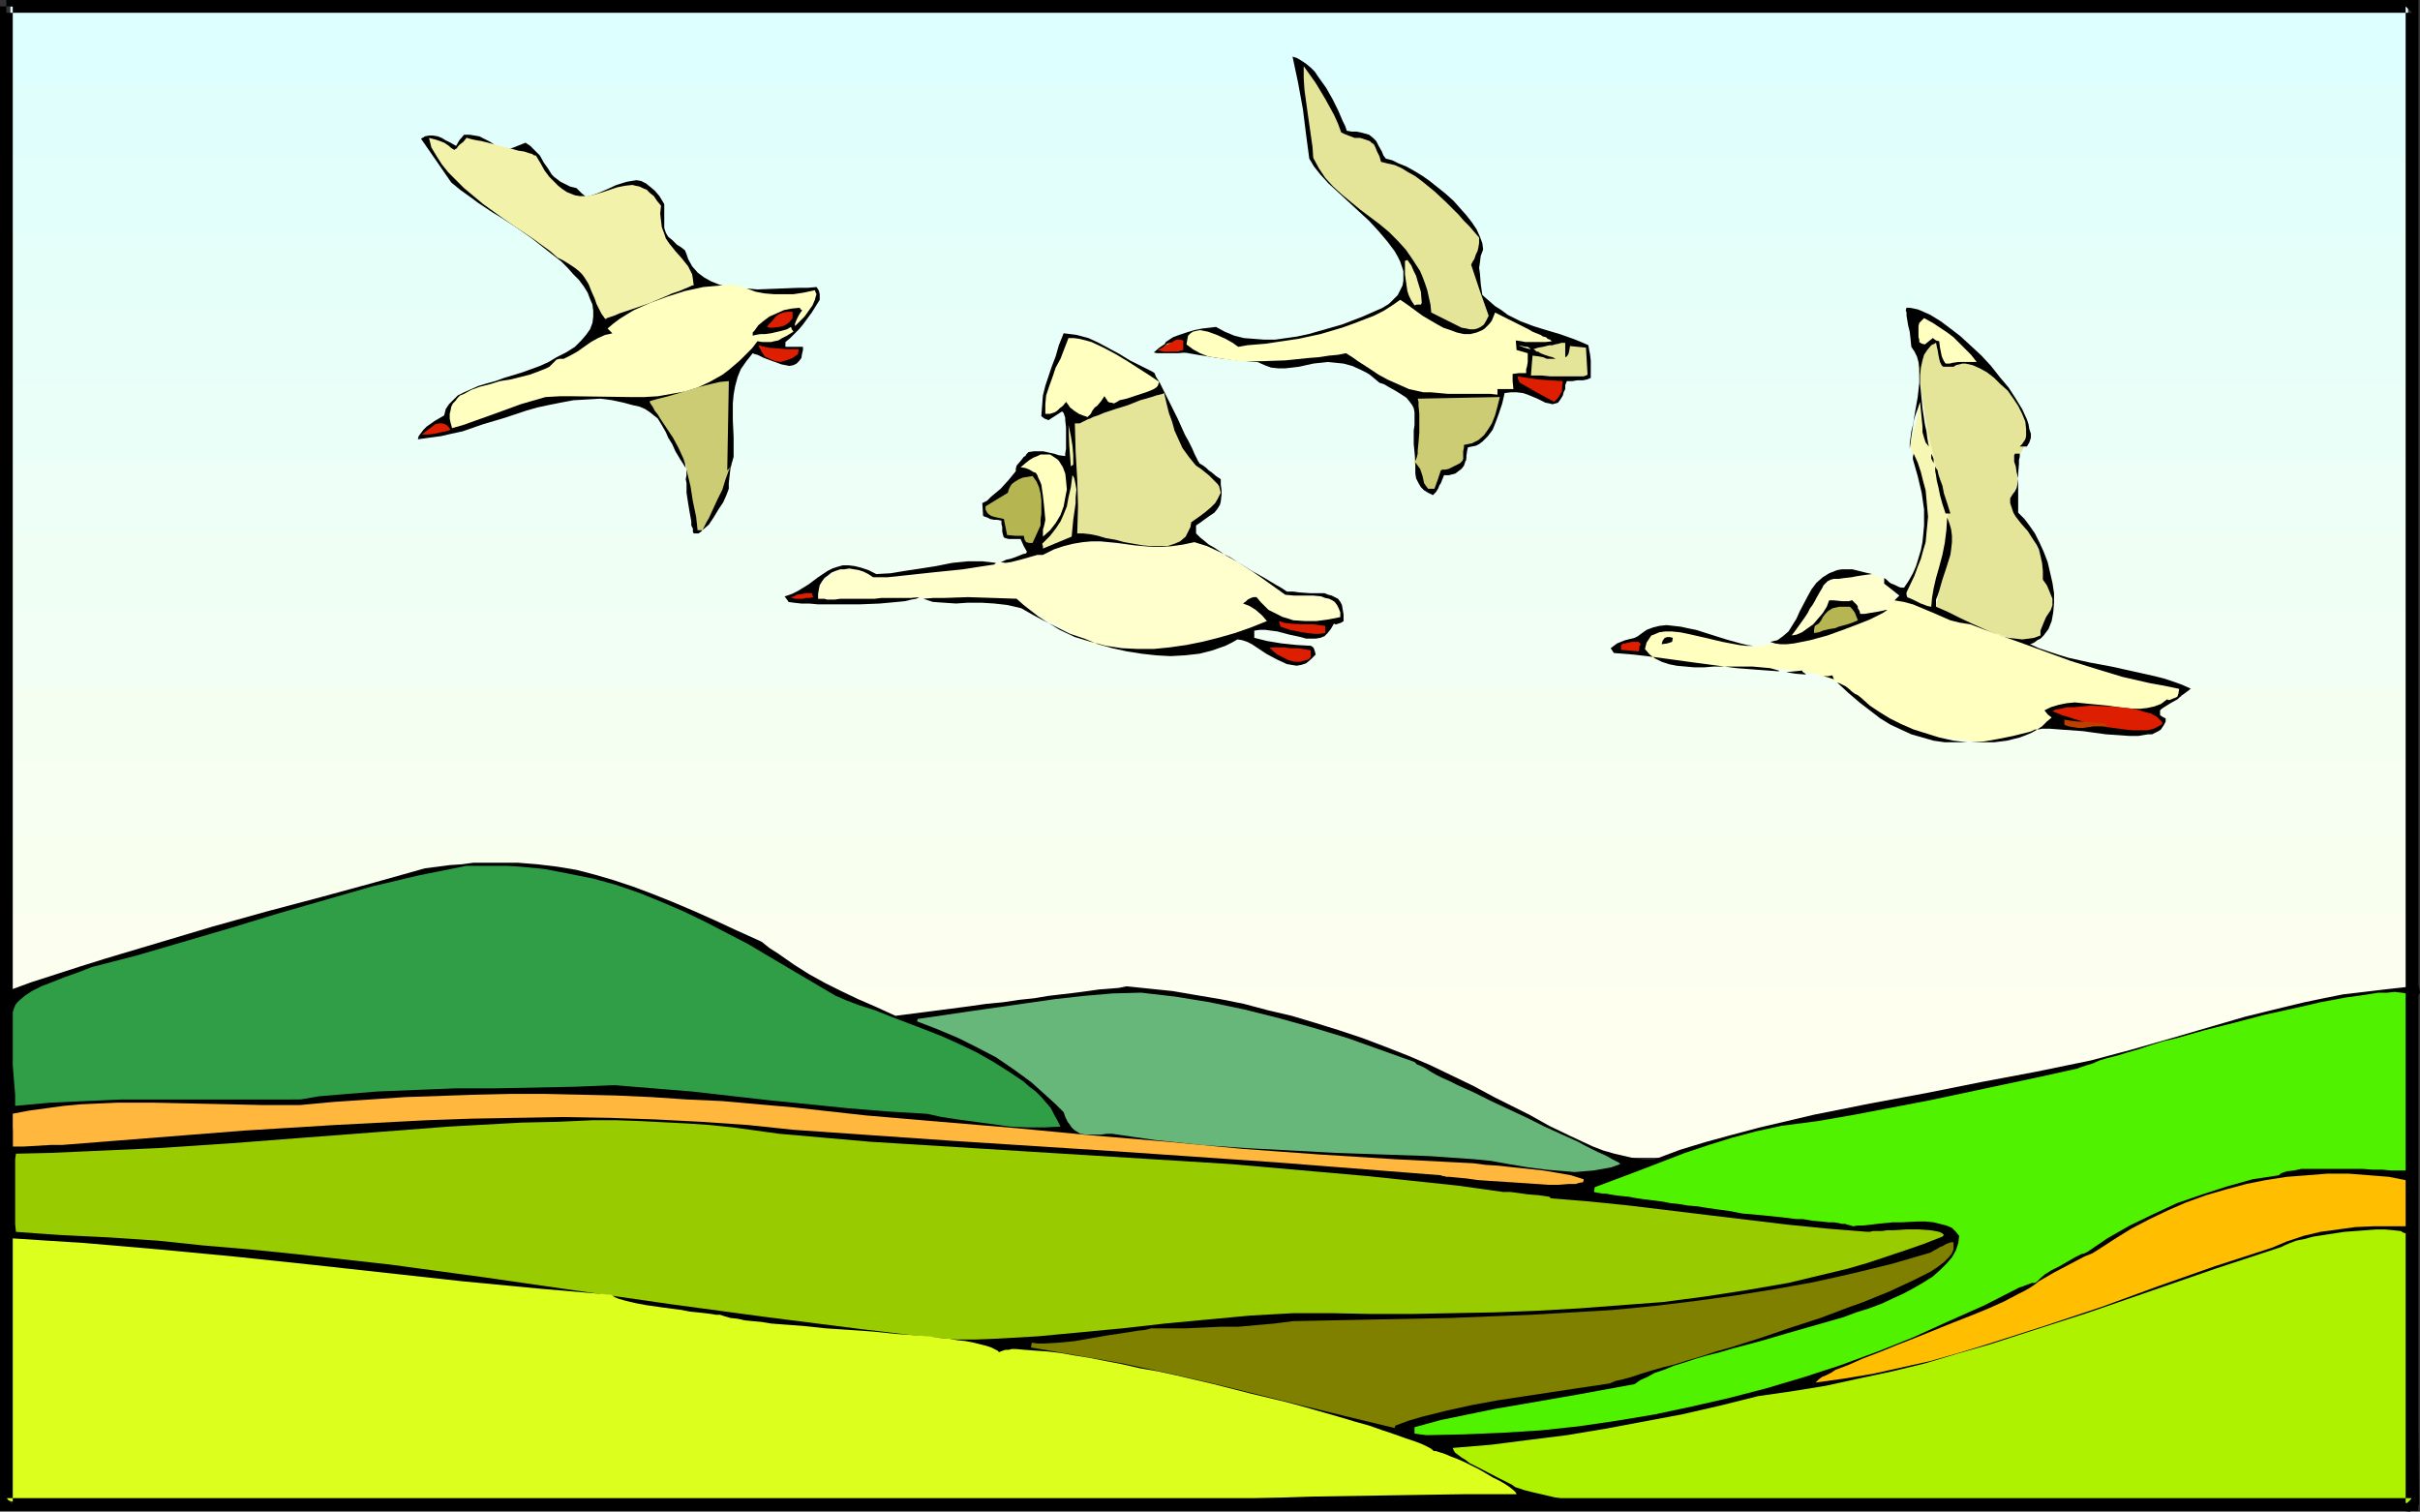 <?xml version="1.0" encoding="UTF-8" standalone="no"?>
<svg
   version="1.0"
   width="129.766mm"
   height="81.062mm"
   id="svg75"
   sodipodi:docname="Geese Flying 1.wmf"
   xmlns:inkscape="http://www.inkscape.org/namespaces/inkscape"
   xmlns:sodipodi="http://sodipodi.sourceforge.net/DTD/sodipodi-0.dtd"
   xmlns="http://www.w3.org/2000/svg"
   xmlns:svg="http://www.w3.org/2000/svg">
  <rect width="100%" height="100%" fill="#333333" stroke="none"/>
  <sodipodi:namedview
     id="namedview75"
     pagecolor="#ffffff"
     bordercolor="#000000"
     borderopacity="0.25"
     inkscape:showpageshadow="2"
     inkscape:pageopacity="0.0"
     inkscape:pagecheckerboard="0"
     inkscape:deskcolor="#d1d1d1"
     inkscape:document-units="mm" />
  <defs
     id="defs1">
    <pattern
       id="WMFhbasepattern"
       patternUnits="userSpaceOnUse"
       width="6"
       height="6"
       x="0"
       y="0" />
  </defs>
  <path
     style="fill:#ddffff;fill-opacity:1;fill-rule:evenodd;stroke:none"
     d="M 2.101,1.293 H 488.031 V 234.63 H 2.101 Z"
     id="path1" />
  <path
     style="fill:#e0fffc;fill-opacity:1;fill-rule:evenodd;stroke:none"
     d="M 2.101,16.644 H 488.031 V 234.63 H 2.101 Z"
     id="path2" />
  <path
     style="fill:#e2fffc;fill-opacity:1;fill-rule:evenodd;stroke:none"
     d="M 2.101,31.995 H 488.031 V 234.63 H 2.101 Z"
     id="path3" />
  <path
     style="fill:#e5fff9;fill-opacity:1;fill-rule:evenodd;stroke:none"
     d="M 2.101,47.346 H 488.031 V 234.63 H 2.101 Z"
     id="path4" />
  <path
     style="fill:#e8fff9;fill-opacity:1;fill-rule:evenodd;stroke:none"
     d="M 2.101,62.697 H 488.031 V 234.63 H 2.101 Z"
     id="path5" />
  <path
     style="fill:#eafff7;fill-opacity:1;fill-rule:evenodd;stroke:none"
     d="M 2.101,77.887 H 488.031 V 234.63 H 2.101 Z"
     id="path6" />
  <path
     style="fill:#edfff7;fill-opacity:1;fill-rule:evenodd;stroke:none"
     d="M 2.101,93.238 H 488.031 V 234.63 H 2.101 Z"
     id="path7" />
  <path
     style="fill:#effff4;fill-opacity:1;fill-rule:evenodd;stroke:none"
     d="M 2.101,108.427 H 488.031 V 234.63 H 2.101 Z"
     id="path8" />
  <path
     style="fill:#f2fff4;fill-opacity:1;fill-rule:evenodd;stroke:none"
     d="M 2.101,123.779 H 488.031 V 234.63 H 2.101 Z"
     id="path9" />
  <path
     style="fill:#f4fff2;fill-opacity:1;fill-rule:evenodd;stroke:none"
     d="M 2.101,139.13 H 488.031 V 234.63 H 2.101 Z"
     id="path10" />
  <path
     style="fill:#f7fff2;fill-opacity:1;fill-rule:evenodd;stroke:none"
     d="M 2.101,154.319 H 488.031 V 234.63 H 2.101 Z"
     id="path11" />
  <path
     style="fill:#f9ffef;fill-opacity:1;fill-rule:evenodd;stroke:none"
     d="M 2.101,169.67 H 488.031 V 234.63 H 2.101 Z"
     id="path12" />
  <path
     style="fill:#fcffef;fill-opacity:1;fill-rule:evenodd;stroke:none"
     d="M 2.101,185.022 H 488.031 V 234.63 H 2.101 Z"
     id="path13" />
  <path
     style="fill:#ffffef;fill-opacity:1;fill-rule:evenodd;stroke:none"
     d="M 2.101,200.211 H 488.031 V 234.63 H 2.101 Z"
     id="path14" />
  <path
     style="fill:#000000;fill-opacity:1;fill-rule:evenodd;stroke:none"
     d="m 380.891,304.437 h -15.998 l -15.998,0.162 -31.835,0.162 -31.512,0.323 -31.189,0.323 -31.027,0.162 h -31.027 l -30.704,-0.162 -15.352,-0.323 -15.352,-0.323 -32.32,-0.162 H 66.418 34.259 18.261 l -15.837,0.323 v -0.646 -0.808 -1.939 -1.131 -1.131 L 2.262,296.519 v -3.07 l -0.162,-3.232 v -3.717 -3.878 l -0.162,-4.04 v -4.363 L 1.778,269.857 v -4.525 L 1.454,246.588 v -9.211 -4.363 l -0.162,-4.363 v -4.201 -3.878 -6.948 l -0.162,-3.07 0.162,-2.585 v -5.817 -0.485 -0.485 l 0.162,-0.323 v -0.162 0.162 l 4.848,-1.778 5.01,-1.616 5.01,-1.616 5.171,-1.616 10.827,-3.232 10.827,-3.232 10.989,-3.07 10.989,-2.909 10.666,-2.909 5.171,-1.454 5.171,-1.454 2.586,-0.323 2.424,-0.323 2.424,-0.162 2.424,-0.323 h 4.525 4.363 l 4.04,0.323 4.04,0.485 3.878,0.646 3.717,0.97 3.878,1.131 3.878,1.293 3.878,1.454 4.04,1.616 4.202,1.778 4.363,1.939 4.525,2.101 5.01,2.262 1.616,1.293 1.778,1.131 3.232,2.262 3.07,1.939 3.232,1.778 3.232,1.616 3.394,1.616 3.717,1.616 3.878,1.778 7.595,-0.97 3.717,-0.485 3.717,-0.485 3.394,-0.485 3.394,-0.323 3.232,-0.485 3.07,-0.323 2.909,-0.485 2.747,-0.323 2.747,-0.323 2.424,-0.323 2.262,-0.323 2.101,-0.162 1.939,-0.162 1.616,-0.323 4.686,0.485 4.686,0.485 4.686,0.808 4.848,0.808 4.848,0.97 4.848,1.293 4.848,1.131 4.848,1.454 4.686,1.454 4.848,1.616 4.686,1.778 4.525,1.778 4.525,1.939 4.363,2.101 4.363,2.101 4.202,2.262 1.616,0.808 1.616,0.808 1.939,0.97 1.939,0.97 4.04,2.262 4.363,2.101 4.525,2.101 2.101,0.808 2.262,0.646 2.101,0.485 2.101,0.485 1.939,0.162 h 1.939 l 5.171,-1.939 5.333,-1.616 5.333,-1.454 5.494,-1.454 5.494,-1.293 5.494,-1.293 11.312,-2.262 11.312,-2.101 11.312,-2.262 11.15,-2.101 10.989,-2.262 7.918,-2.101 7.918,-2.262 7.757,-2.262 7.757,-2.262 7.918,-1.939 4.04,-0.97 3.878,-0.808 4.04,-0.808 4.202,-0.485 4.04,-0.485 4.363,-0.485 2.424,-0.646 0.323,0.808 0.162,0.97 -0.323,0.485 -0.162,0.485 v 0.485 l -0.162,0.808 v 0.97 l -0.162,0.646 v 0.808 l -0.162,0.808 v 1.131 l 0.162,24.4 0.162,24.239 0.162,24.239 0.323,24.239 -1.939,1.454 -0.97,-0.162 -0.97,-0.162 -2.424,-0.162 -2.586,-0.323 -3.07,-0.162 -3.232,-0.162 h -3.555 l -3.878,-0.162 -3.878,-0.162 h -4.202 l -4.202,-0.162 -8.888,-0.162 h -18.422 -21.331 -3.878 -17.614 -0.808 -2.262 -0.485 -0.323 l -0.323,-0.162 z"
     id="path15" />
  <path
     style="fill:#51f200;fill-opacity:1;fill-rule:evenodd;stroke:none"
     d="m 412.726,259.838 -0.323,0.162 h -0.162 -0.485 l -0.323,0.162 -0.485,0.162 -0.808,0.323 -0.97,0.323 -6.949,3.555 -7.272,3.232 -7.11,3.232 -7.272,2.909 -7.434,2.747 -7.434,2.424 -7.595,2.262 -7.434,1.939 -7.757,1.778 -7.595,1.616 -7.757,1.293 -7.757,1.131 -7.595,0.808 -7.757,0.485 -7.757,0.323 -7.595,0.162 -1.293,-0.162 -1.131,-0.162 v -1.293 l 5.333,-1.454 5.494,-1.131 5.494,-1.131 5.656,-0.97 11.15,-1.939 11.474,-2.101 1.131,-0.808 1.454,-0.646 1.454,-0.808 1.939,-0.646 1.939,-0.808 2.101,-0.646 2.424,-0.808 2.262,-0.646 2.586,-0.646 2.747,-0.808 5.494,-1.454 5.494,-1.616 5.656,-1.616 5.656,-1.616 2.586,-0.97 2.586,-0.808 2.586,-0.97 2.424,-1.131 2.101,-0.97 2.101,-1.131 1.939,-1.131 1.778,-1.131 1.454,-1.293 1.293,-1.293 1.131,-1.293 0.808,-1.454 0.485,-1.454 0.162,-1.454 -0.646,-0.808 -0.808,-0.808 -1.131,-0.485 -1.293,-0.323 -1.293,-0.323 -1.616,-0.162 h -1.616 l -3.232,0.162 h -1.778 l -3.232,0.323 -1.293,0.162 -1.454,0.162 h -1.131 l -0.97,0.162 -0.485,-0.162 -0.646,-0.162 -0.485,-0.162 h -0.646 l -0.646,-0.162 -0.97,-0.162 h -1.131 l -1.454,-0.162 -1.778,-0.162 -1.939,-0.323 h -1.293 l -1.293,-0.162 -1.293,-0.162 -1.454,-0.162 -1.616,-0.162 -1.616,-0.162 -1.778,-0.162 -1.939,-0.162 -2.424,-0.485 -2.424,-0.323 -2.262,-0.323 -1.939,-0.323 -1.939,-0.162 -1.939,-0.323 -1.616,-0.162 -1.616,-0.323 -1.293,-0.162 -1.293,-0.162 -1.293,-0.162 -1.131,-0.162 -0.97,-0.162 -0.808,-0.162 -1.616,-0.162 -1.293,-0.162 -0.97,-0.162 -0.808,-0.162 h -0.646 l -0.97,-0.162 -0.808,-0.162 0.162,-0.97 9.05,-3.393 9.211,-3.555 4.848,-1.616 4.686,-1.454 4.848,-1.293 5.171,-1.131 7.434,-0.97 7.434,-1.293 7.595,-1.454 7.595,-1.454 15.19,-3.232 7.595,-1.616 7.272,-1.616 0.323,-0.162 0.485,-0.162 0.97,-0.323 1.131,-0.323 1.454,-0.646 1.616,-0.485 1.939,-0.485 2.101,-0.646 2.262,-0.646 2.424,-0.808 2.586,-0.808 2.747,-0.646 5.656,-1.616 5.818,-1.454 6.141,-1.616 5.818,-1.293 2.909,-0.646 2.747,-0.646 2.586,-0.485 2.586,-0.485 2.424,-0.323 2.101,-0.323 2.101,-0.323 h 1.778 l 1.454,-0.162 1.454,0.162 0.97,0.162 0.646,0.323 v 1.939 l 0.162,1.939 -0.162,31.672 h -0.97 -1.293 -1.454 l -1.778,-0.162 h -1.939 l -2.101,-0.162 h -4.363 -4.202 -1.939 -1.939 l -1.454,0.323 -1.454,0.162 -0.97,0.323 -0.323,0.162 -0.323,0.323 -5.333,0.808 -5.171,1.454 -5.01,1.616 -5.171,1.778 -4.848,2.262 -4.686,2.262 -4.525,2.585 -4.04,2.747 -0.646,0.323 -0.646,0.162 -1.293,0.646 -3.07,1.778 -1.616,0.808 -1.293,0.808 -0.97,0.808 -0.485,0.485 z"
     id="path16" />
  <path
     style="fill:#7f7f00;fill-opacity:1;fill-rule:evenodd;stroke:none"
     d="m 395.92,253.213 -0.323,0.808 -0.646,0.808 -0.97,0.97 -1.293,0.97 -1.454,0.97 -1.939,0.97 -1.939,0.97 -2.101,0.97 -2.424,1.131 -2.424,0.97 -2.747,1.131 -2.747,0.97 -5.979,2.262 -5.979,1.939 -6.141,2.101 -6.141,1.939 -2.909,0.808 -2.909,0.97 -2.747,0.808 -2.586,0.808 -2.586,0.646 -2.262,0.646 -2.101,0.646 -1.939,0.646 -1.778,0.485 -1.454,0.323 -1.131,0.485 -0.97,0.162 -5.494,0.808 -5.333,0.808 -10.666,1.616 -5.333,0.97 -5.171,1.131 -5.171,1.293 -2.747,0.808 -2.586,0.97 -0.162,0.485 -9.373,-2.262 -9.211,-2.262 -18.261,-4.525 -9.211,-2.101 -9.05,-1.939 -9.211,-1.616 -9.373,-1.616 0.162,-0.97 1.131,0.162 h 1.454 l 2.909,-0.162 3.232,-0.323 6.464,-1.131 3.232,-0.485 3.07,-0.485 1.454,-0.162 1.293,-0.323 h 6.949 l 7.11,-0.323 h 3.555 l 3.555,-0.323 3.717,-0.323 3.717,-0.485 7.757,-0.162 8.08,-0.162 16.16,-0.323 8.08,-0.323 8.242,-0.323 8.242,-0.485 8.242,-0.485 8.403,-0.808 8.08,-0.97 8.242,-1.131 8.08,-1.293 8.08,-1.454 7.918,-1.777 7.918,-1.939 7.757,-2.262 0.808,-0.485 0.646,-0.323 0.485,-0.323 0.485,-0.162 0.808,-0.485 0.485,-0.162 0.485,-0.162 h 0.162 0.323 z"
     id="path17" />
  <path
     style="fill:#99cc00;fill-opacity:1;fill-rule:evenodd;stroke:none"
     d="m 393.657,250.627 -3.717,1.454 -3.717,1.293 -3.878,1.293 -3.878,1.293 -3.878,1.131 -4.04,0.97 -8.08,1.939 -8.403,1.454 -8.403,1.293 -8.565,1.131 -8.565,0.646 -8.565,0.646 -8.565,0.485 -8.565,0.323 -8.565,0.162 -8.242,0.162 h -8.242 l -7.918,-0.162 h -7.757 l -8.726,0.485 -8.726,0.808 -8.565,0.808 -8.565,0.97 -8.565,0.808 -8.565,0.808 -8.403,0.485 -4.202,0.162 h -4.04 l -9.696,-0.97 -9.534,-1.131 -19.069,-2.424 -19.23,-2.585 -19.069,-2.747 -19.069,-2.747 -19.069,-2.585 -18.907,-2.101 -9.534,-0.97 -9.534,-0.808 -4.525,-0.485 -4.686,-0.485 -9.696,-0.646 -9.858,-0.485 -4.686,-0.323 -4.363,-0.323 -0.162,-1.616 v -1.616 -1.293 -1.131 -0.97 -2.424 -2.909 -1.778 -0.97 l 0.162,-1.131 7.11,-0.162 7.11,-0.323 14.544,-0.646 14.706,-0.97 14.706,-1.131 14.867,-1.131 14.706,-1.131 14.706,-0.808 7.272,-0.162 7.272,-0.323 h 4.525 l 4.686,0.162 9.534,0.485 4.848,0.323 4.686,0.485 4.686,0.646 4.686,0.646 18.422,1.616 18.261,1.131 18.261,1.131 18.261,1.131 18.261,1.131 18.422,1.616 9.211,0.808 9.211,0.97 9.211,0.97 9.211,1.293 h 1.454 l 1.293,0.162 2.262,0.323 2.101,0.162 1.131,0.162 1.131,0.162 0.162,0.162 0.162,0.162 7.918,0.646 7.918,0.808 15.998,1.939 16.16,1.939 8.08,0.808 8.08,0.646 h 0.485 l 0.646,-0.162 h 0.808 0.97 l 1.131,-0.162 h 1.293 l 2.586,-0.162 h 2.586 l 2.262,0.162 0.97,0.162 0.808,0.162 0.646,0.323 0.323,0.323 -0.162,0.162 z"
     id="path18" />
  <path
     style="fill:#68b77a;fill-opacity:1;fill-rule:evenodd;stroke:none"
     d="m 328.371,235.923 -1.778,0.646 -1.778,0.323 -1.778,0.323 -1.939,0.162 -1.939,0.162 -1.939,-0.162 -3.878,-0.323 -3.717,-0.485 -3.878,-0.646 -3.555,-0.646 -1.616,-0.162 -1.616,-0.162 -9.211,-0.646 -9.373,-0.323 -9.373,-0.323 -9.211,-0.485 -9.211,-0.485 -9.211,-0.646 -9.05,-0.97 -4.525,-0.646 -4.363,-0.646 h -1.131 l -1.131,0.162 h -0.808 -2.262 l -1.131,-0.162 -0.808,-0.485 -0.485,-0.323 -0.485,-0.485 -0.323,-0.485 -0.485,-0.646 -0.485,-0.97 -0.323,-0.97 -1.616,-1.616 -1.778,-1.616 -3.232,-2.909 -3.555,-2.585 -3.555,-2.424 -3.717,-1.939 -3.878,-1.939 -4.202,-1.778 -4.202,-1.616 0.162,-0.485 5.494,-0.808 5.494,-0.808 11.312,-1.616 5.656,-0.808 5.818,-0.646 5.656,-0.485 5.818,-0.162 6.949,0.808 6.949,1.131 6.949,1.454 7.11,1.778 6.949,1.939 6.949,2.101 6.787,2.424 6.787,2.424 0.485,0.485 0.808,0.323 0.97,0.485 0.97,0.646 1.131,0.646 1.293,0.646 1.454,0.646 1.616,0.808 3.232,1.454 3.555,1.778 7.272,3.393 3.555,1.778 3.555,1.616 3.232,1.454 1.454,0.808 1.293,0.646 1.293,0.646 1.131,0.485 0.97,0.485 0.808,0.485 0.646,0.323 0.646,0.323 0.162,0.162 z"
     id="path19" />
  <path
     style="fill:#ffb73d;fill-opacity:1;fill-rule:evenodd;stroke:none"
     d="m 320.937,239.316 -0.162,0.323 h -0.323 l -0.646,0.162 -0.485,0.162 h -0.808 -0.646 l -1.939,0.162 h -2.101 l -2.262,-0.162 -4.848,-0.323 -5.01,-0.323 -2.262,-0.162 -2.262,-0.323 -1.778,-0.162 -1.616,-0.162 h -0.646 l -0.485,-0.162 h -0.323 l -0.323,-0.162 -16.483,-1.293 -16.483,-1.293 -32.805,-2.262 -32.805,-2.101 -32.643,-2.262 -9.211,-0.97 -9.373,-0.646 -9.373,-0.485 -9.373,-0.323 -9.211,-0.162 -9.373,0.162 -9.211,0.162 -9.211,0.323 -18.584,0.97 -18.422,1.131 -18.422,1.454 -18.422,1.454 h -0.97 -1.293 l -2.747,0.162 -2.747,0.162 H 3.555 2.586 v -3.232 l -0.162,-3.393 3.394,-0.646 3.555,-0.485 3.555,-0.485 3.555,-0.323 3.555,-0.162 3.717,-0.162 h 7.434 l 15.029,0.323 7.272,0.162 h 7.272 l 6.949,-0.646 7.272,-0.485 7.11,-0.485 14.221,-0.485 7.11,-0.162 h 7.11 l 7.272,0.162 7.11,0.162 7.11,0.323 7.272,0.485 7.11,0.323 14.544,1.293 14.544,1.616 15.19,1.293 15.352,1.293 15.19,1.454 15.352,1.293 15.352,1.454 15.514,1.131 15.514,0.97 15.675,0.808 2.424,0.323 2.586,0.162 2.909,0.323 3.07,0.323 3.07,0.323 2.909,0.485 2.747,0.485 2.586,0.808 z"
     id="path20" />
  <path
     style="fill:#ddff1e;fill-opacity:1;fill-rule:evenodd;stroke:none"
     d="m 307.363,302.821 h -10.181 l -10.504,0.162 -20.523,0.323 -20.523,0.646 -20.523,0.808 -20.523,0.646 -20.523,0.323 -10.181,0.162 h -10.181 l -10.181,-0.162 -10.342,-0.323 -5.494,-0.162 h -5.494 l -5.171,-0.162 -5.171,-0.162 h -4.848 -4.848 l -4.686,-0.162 h -4.686 -4.363 l -4.202,-0.162 H 90.011 85.971 82.093 78.214 46.702 44.117 37.006 32.643 l -3.878,0.162 h -3.555 -3.232 l -2.909,0.162 H 6.787 L 5.656,304.76 H 4.686 l -0.97,-0.162 -0.808,-0.162 -0.485,-0.162 -0.646,-0.162 -0.323,-0.162 v -3.07 -3.07 l 0.162,-6.625 0.162,-6.787 v -6.948 l 0.162,-6.948 v -6.787 l 0.162,-6.625 v -3.07 -3.07 l 7.434,0.485 7.595,0.485 15.029,1.293 15.352,1.454 15.352,1.616 30.866,3.393 15.19,1.454 15.029,1.293 0.646,0.485 0.808,0.323 1.131,0.323 1.293,0.323 1.454,0.323 1.778,0.323 3.394,0.485 3.717,0.485 1.616,0.323 1.616,0.162 1.454,0.162 1.293,0.162 0.97,0.162 h 0.808 l 0.97,0.323 1.131,0.323 1.454,0.162 1.454,0.323 1.616,0.162 1.778,0.162 1.939,0.323 2.101,0.162 4.363,0.323 4.525,0.485 9.534,0.646 4.686,0.485 4.525,0.323 2.262,0.162 2.101,0.323 1.939,0.162 1.778,0.323 1.616,0.162 1.616,0.323 1.293,0.323 1.293,0.323 0.97,0.323 0.646,0.323 0.646,0.323 0.323,0.323 0.323,-0.162 0.485,-0.162 0.485,-0.162 h 0.646 l 0.646,-0.162 h 0.808 l 1.778,0.162 2.101,0.162 2.424,0.162 2.747,0.323 2.747,0.485 3.07,0.485 3.232,0.646 3.394,0.646 3.555,0.808 3.717,0.646 3.717,0.808 7.595,1.778 7.595,1.939 7.434,1.778 3.555,0.97 3.394,0.97 3.394,0.97 3.232,0.97 2.909,0.808 2.747,0.97 2.424,0.808 2.262,0.808 1.939,0.646 1.616,0.646 1.293,0.646 0.485,0.323 0.323,0.323 h 0.485 l 0.97,0.323 0.97,0.323 1.131,0.485 1.293,0.485 1.454,0.646 2.909,1.454 2.747,1.616 1.293,0.646 1.131,0.646 0.97,0.646 0.808,0.646 0.485,0.485 z"
     id="path21" />
  <path
     style="fill:#309e47;fill-opacity:1;fill-rule:evenodd;stroke:none"
     d="m 214.928,228.328 -3.232,0.162 h -3.394 l -3.555,-0.162 -3.555,-0.485 -3.555,-0.485 -3.555,-0.485 -3.232,-0.485 -2.909,-0.646 -8.08,-0.485 -7.918,-0.646 -15.998,-1.616 -15.675,-1.778 -7.918,-0.646 -7.918,-0.646 -7.918,0.323 -15.998,0.323 h -8.08 l -8.08,0.323 -7.918,0.323 -7.918,0.646 -3.878,0.323 -3.717,0.646 H 46.379 31.674 24.563 l -7.272,0.323 -7.11,0.323 -7.11,0.646 v -2.262 l -0.162,-1.939 -0.162,-1.939 -0.162,-1.778 -0.162,-1.616 v -1.454 l -0.162,-1.293 -0.162,-1.293 v -1.131 -0.97 -0.97 l 0.162,-0.808 0.323,-1.616 0.485,-1.293 0.323,-0.485 0.485,-0.485 1.131,-0.97 1.454,-0.97 1.939,-0.97 2.101,-0.808 2.424,-0.97 2.747,-0.97 2.909,-1.131 9.373,-2.424 9.373,-2.747 9.373,-2.747 9.534,-2.909 9.534,-2.747 9.534,-2.747 9.534,-2.262 4.848,-0.97 4.848,-0.97 h 2.747 2.747 2.747 l 2.586,0.162 5.01,0.485 5.01,0.97 4.848,0.97 4.686,1.293 4.686,1.616 4.363,1.778 4.525,1.939 4.363,2.101 4.363,2.262 4.363,2.262 4.363,2.585 4.363,2.585 9.05,5.332 1.131,0.485 1.131,0.485 1.293,0.485 1.293,0.485 3.07,0.97 3.232,1.293 3.394,1.293 3.394,1.293 3.717,1.454 3.555,1.616 3.394,1.616 3.394,1.939 3.07,1.939 2.909,1.939 1.293,1.131 1.293,0.97 1.131,1.131 0.97,1.131 0.97,1.131 0.646,1.293 0.646,1.131 z"
     id="path22" />
  <path
     style="fill:#ffffbf;fill-opacity:1;fill-rule:evenodd;stroke:none"
     d="m 355.196,131.212 -2.424,-0.485 -4.525,-1.293 -2.262,-0.485 -5.333,-0.808 -5.333,-0.97 -0.646,0.808 -0.808,0.808 -0.808,0.97 -0.646,0.808 0.485,0.646 0.808,0.97 0.646,0.646 0.485,0.808 4.525,0.646 4.525,0.646 3.717,0.162 3.717,0.162 h 3.555 l 3.717,0.162 3.555,0.323 3.717,0.485 1.778,0.323 1.616,0.485 1.778,0.646 1.616,0.646 1.616,1.454 1.616,1.454 1.616,1.454 1.616,1.293 9.534,4.848 13.09,1.616 1.293,-0.323 h 0.97 l 1.778,-0.323 1.778,-0.162 1.616,-0.323 1.616,-0.485 1.778,-0.808 0.808,-0.485 0.97,-0.646 0.97,-0.808 1.131,-0.808 -2.262,-1.616 h 7.11 3.555 3.394 2.586 2.586 5.171 l 4.363,-3.717 -1.454,-0.485 -1.616,-0.485 -1.778,-0.485 -1.293,-0.485 -14.221,-3.555 -6.787,-2.262 -6.949,-2.101 -3.07,-1.293 -3.394,-1.454 -7.434,-2.585 -5.171,-1.939 -5.333,-1.778 -7.595,5.171 -5.656,1.616 -5.494,1.778 -2.586,0.162 -2.586,0.485 -2.586,0.485 z"
     id="path23" />
  <path
     style="fill:#ffffce;fill-opacity:1;fill-rule:evenodd;stroke:none"
     d="m 377.497,125.233 0.808,-0.162 0.808,-0.162 h 0.97 l 0.808,-0.323 0.808,-0.323 0.646,-0.485 0.485,-0.646 0.808,-0.808 0.485,-0.646 0.323,-0.485 -1.131,-1.778 -1.293,-1.778 -1.454,-0.808 -1.293,-0.485 -1.293,-0.162 -1.293,0.162 -1.293,0.162 -1.454,0.162 -2.747,0.646 -1.778,1.778 -1.778,1.778 -2.424,4.201 -2.424,4.363 4.202,-1.616 0.646,-1.293 0.97,-1.454 1.131,-1.131 0.808,-0.485 0.646,-0.485 0.808,-0.323 h 0.808 l 0.808,-0.162 0.808,0.162 0.808,0.323 0.808,0.485 0.808,0.808 z"
     id="path24" />
  <path
     style="fill:#f7f7b5;fill-opacity:1;fill-rule:evenodd;stroke:none"
     d="m 389.294,80.634 -0.323,1.131 -0.162,1.131 -0.485,2.585 -0.646,2.585 -0.323,1.131 -0.162,1.131 0.485,1.939 0.485,1.777 0.323,1.778 0.485,1.939 0.808,3.232 0.485,2.909 v 1.616 1.454 l -0.162,1.454 -0.323,1.616 -1.778,5.171 -1.778,5.332 1.293,1.131 1.293,0.808 0.646,0.162 0.646,0.323 h 0.808 0.646 l 1.939,-7.918 1.778,-8.08 -0.323,-2.424 -0.323,-2.424 -2.586,-8.726 0.323,-1.131 0.646,-1.131 0.646,-1.131 0.485,-1.131 0.162,-0.485 v -0.485 l -0.323,-0.323 -0.323,-0.323 -0.323,-0.323 -0.808,-0.162 h -0.97 -1.293 l -0.162,-1.454 -0.323,-1.616 -0.162,-1.616 z"
     id="path25" />
  <path
     style="fill:#e5e599;fill-opacity:1;fill-rule:evenodd;stroke:none"
     d="m 388.809,72.877 0.808,-0.97 0.808,-0.97 1.616,-1.939 0.97,2.585 0.97,2.262 0.646,0.162 0.646,-0.162 0.646,-0.162 0.646,0.162 0.808,-0.485 0.808,-0.323 h 0.808 l 0.646,0.323 0.808,0.162 0.646,0.323 0.646,0.323 0.646,0.162 1.778,1.293 1.616,1.616 1.293,1.616 1.293,1.616 0.97,1.777 0.646,1.939 0.646,1.939 0.323,2.101 -0.162,0.646 -0.162,0.485 -0.323,1.131 -0.646,1.131 -0.808,1.293 v 2.747 1.293 1.293 l -0.808,1.616 -0.646,1.616 1.939,3.07 1.939,2.909 1.131,2.424 1.131,2.424 0.808,2.747 0.323,1.454 0.323,1.616 0.485,1.454 0.323,1.293 0.162,1.454 v 1.293 l -0.97,2.424 -0.808,2.424 -1.293,0.97 -1.293,0.808 -2.424,-0.485 -2.424,-0.646 -2.424,-0.808 -2.424,-0.808 -4.848,-2.101 -4.686,-2.262 2.262,-12.119 v -3.232 l 0.162,-3.393 -1.293,-5.171 -1.293,-5.171 -0.97,-4.363 -0.97,-4.525 -0.646,-4.363 -0.646,-4.686 -0.162,-1.616 z"
     id="path26" />
  <path
     style="fill:#cccc75;fill-opacity:1;fill-rule:evenodd;stroke:none"
     d="m 286.516,80.634 h 4.525 4.525 l 4.525,-0.162 h 4.363 l -0.646,2.747 -0.97,2.585 -0.485,1.293 -0.646,0.97 -0.808,0.97 -0.485,0.323 -0.646,0.162 -2.586,0.808 -0.323,0.97 -0.162,1.131 -0.485,1.454 -0.162,0.808 -0.323,0.646 -0.808,0.162 -0.97,0.162 h -0.97 l -0.646,0.162 -0.485,0.808 -0.323,1.616 -0.485,0.808 -0.646,0.323 h -0.808 l -0.646,-0.323 -0.646,-0.646 -0.323,-1.293 -0.485,-1.131 -0.485,-1.131 -0.323,-1.131 v -0.646 l 0.162,-0.646 v -0.808 -0.97 l 0.162,-2.262 -0.162,-2.424 v -2.262 -0.97 l -0.162,-0.808 v -0.646 -0.485 z"
     id="path27" />
  <path
     style="fill:#ffffce;fill-opacity:1;fill-rule:evenodd;stroke:none"
     d="m 176.144,116.184 -0.485,-0.323 -0.485,-0.162 -1.454,-0.323 -1.616,-0.323 -1.778,-0.162 -2.586,2.101 -2.586,1.939 -0.162,0.485 v 0.808 l -0.162,1.293 6.141,0.162 h 3.232 3.07 l 3.878,-0.323 3.717,-0.162 h 3.555 l 3.555,0.162 h 3.555 l 3.394,0.323 6.626,0.646 7.757,4.04 7.757,4.04 4.525,0.97 4.525,0.646 4.525,0.323 h 2.101 l 2.262,-0.162 13.736,-4.363 1.131,-0.485 2.424,-1.131 1.293,-0.646 1.293,0.162 1.131,0.162 1.293,0.162 1.293,0.162 4.686,-0.162 4.848,-0.162 v -1.293 -0.646 l -0.162,-0.485 -0.323,-0.646 -0.485,-0.485 -0.485,-0.646 -0.808,-0.323 -9.373,-1.131 -4.525,-2.909 -4.363,-2.909 -4.525,-2.585 -2.424,-1.293 -2.586,-1.131 -3.232,0.808 -3.07,0.808 -8.565,-0.808 -4.363,-0.323 -4.202,-0.323 -6.949,2.101 -6.949,2.262 -14.382,0.97 -7.11,0.97 -3.555,0.323 z"
     id="path28" />
  <path
     style="fill:#cccc75;fill-opacity:1;fill-rule:evenodd;stroke:none"
     d="m 131.381,80.472 0.97,-0.162 1.131,-0.485 4.363,-1.939 0.97,-0.323 0.97,-0.162 8.403,-1.131 v 4.201 l 0.162,4.201 v 4.363 4.04 l -0.323,1.778 -0.485,1.939 -0.646,3.878 -4.202,6.464 -1.131,0.646 -1.131,-5.332 -1.131,-5.494 -0.162,-0.97 v -0.97 l -0.162,-0.97 -0.323,-0.646 -0.646,-1.454 -0.808,-1.131 -0.97,-1.131 -0.646,-1.293 -0.323,-0.485 -0.323,-0.485 v -0.323 l -0.162,-0.323 -0.162,-0.162 -0.162,-0.162 -0.485,-0.808 -0.646,-0.97 -1.293,-2.101 -0.485,-0.97 -0.162,-0.485 V 80.795 80.634 Z"
     id="path29" />
  <path
     style="fill:#000000;fill-opacity:1;fill-rule:evenodd;stroke:none"
     d="m 443.753,139.776 -1.293,0.97 -1.293,0.808 0.323,-0.97 0.162,-0.97 -3.07,-0.646 -2.747,-0.485 -5.656,-1.293 -5.333,-1.616 -5.171,-1.616 -10.181,-3.717 -5.01,-1.778 -5.171,-1.939 -2.101,-0.323 -1.939,-0.485 -3.717,-1.616 -3.878,-1.616 -1.778,-0.485 -1.939,-0.323 0.485,-0.485 0.485,-0.485 -1.616,-1.293 -1.454,-1.131 v -1.131 l 0.485,0.323 0.485,0.485 0.485,0.323 0.485,0.162 0.97,0.485 0.485,0.162 h 0.646 l 0.97,-1.454 0.808,-1.454 0.646,-1.454 0.485,-1.616 0.485,-1.616 0.323,-1.616 0.162,-1.616 0.162,-1.777 v -1.616 -1.616 l -0.485,-3.393 -0.808,-3.393 -0.97,-3.393 v -0.485 l 0.162,-0.646 0.808,1.778 0.646,1.939 0.485,1.939 0.485,1.777 0.162,1.778 0.162,1.778 0.162,1.778 -0.162,1.778 -0.162,1.616 -0.162,1.778 -0.485,1.616 -0.485,1.778 -0.646,1.616 -0.646,1.778 -1.616,3.393 v 0.485 l 0.162,0.485 1.131,0.485 0.97,0.485 0.646,0.323 0.485,0.162 0.808,0.323 0.808,0.162 0.162,-1.778 0.323,-1.939 0.485,-2.101 0.646,-2.262 0.646,-2.424 0.485,-2.424 0.323,-2.585 0.162,-2.585 0.485,1.293 0.323,1.131 0.162,1.293 v 1.293 l -0.162,1.454 -0.162,1.131 -0.808,2.585 -0.808,2.424 -0.323,1.131 -0.323,1.131 -0.323,0.97 -0.323,0.808 v 0.808 0.646 l 1.131,0.485 1.131,0.485 2.586,1.293 2.747,1.293 2.909,1.293 2.909,1.131 1.293,0.323 1.454,0.162 1.293,0.162 1.293,-0.162 1.131,-0.162 1.293,-0.485 v -0.97 l 0.323,-0.808 0.323,-0.808 0.485,-1.131 0.323,-0.485 0.646,-0.97 0.323,-0.97 v -0.646 -0.646 l -0.323,-0.808 -0.323,-0.808 -0.485,-1.131 -0.808,-1.131 v -1.778 l -0.162,-1.616 -0.323,-1.454 -0.323,-1.293 -0.485,-0.97 -0.646,-0.97 -1.131,-1.778 -1.293,-1.454 -1.131,-1.454 -0.485,-0.808 -0.323,-0.97 -0.323,-0.97 v -0.97 l 0.485,-0.808 0.485,-0.646 0.323,-0.646 0.162,-0.646 0.162,-1.293 -0.323,-1.293 -0.162,-1.131 -0.323,-0.97 v -0.97 -0.323 l 0.162,-0.323 h 0.97 v 0.162 0.485 l -0.162,0.646 v 0.808 l -0.162,1.939 v 2.101 5.332 0.323 0.162 l 1.293,1.293 0.97,1.293 1.131,1.616 0.97,1.939 0.808,1.778 0.808,2.101 0.485,2.101 0.485,2.101 0.323,2.101 v 1.939 l -0.162,1.939 -0.323,1.778 -0.646,1.616 -0.485,0.646 -0.485,0.646 -0.646,0.646 -0.646,0.323 -0.646,0.485 -0.808,0.323 1.778,0.808 1.939,0.646 1.939,0.646 2.101,0.646 4.363,0.97 4.363,0.808 4.363,0.97 4.363,0.97 1.939,0.485 1.939,0.646 1.778,0.646 1.778,0.808 h -0.162 z"
     id="path30" />
  <path
     style="fill:#000000;fill-opacity:1;fill-rule:evenodd;stroke:none"
     d="m 442.137,141.069 -0.323,0.162 -0.485,0.485 -1.454,0.808 -1.293,0.808 -0.485,0.323 -0.323,0.323 v 0.97 l 0.485,0.323 0.646,0.323 v 0.646 l -0.323,0.646 -0.323,0.485 -0.323,0.485 -0.485,0.323 -0.646,0.323 -0.646,0.323 h -0.808 l -1.939,0.323 h -1.939 l -2.262,-0.162 -2.424,-0.162 -4.686,-0.646 -2.262,-0.162 -2.262,-0.162 -2.101,-0.162 h -1.616 l -0.808,0.162 h -0.646 l -0.646,0.323 -0.485,0.162 -3.232,0.808 -3.232,0.646 -2.747,0.485 -2.747,0.162 h -2.586 -2.586 l -2.262,-0.323 -2.262,-0.646 -2.262,-0.646 -2.101,-0.97 -2.101,-0.97 -2.101,-1.293 -2.101,-1.616 -2.101,-1.616 -2.262,-1.939 -2.262,-2.101 0.485,0.162 0.323,0.162 0.323,0.162 0.646,0.323 0.808,0.646 0.323,0.323 0.646,0.485 0.646,0.323 0.808,0.646 1.616,1.454 1.939,1.293 2.101,1.293 2.262,1.131 2.586,1.131 2.586,0.808 2.586,0.808 2.909,0.646 2.747,0.323 h 2.747 2.747 l 2.586,-0.323 2.586,-0.646 1.293,-0.485 1.131,-0.485 1.131,-0.646 0.97,-0.646 0.97,-0.97 0.97,-0.808 -0.808,-0.646 -0.646,-0.808 1.293,-0.646 1.616,-0.485 1.616,-0.323 1.616,-0.162 1.616,0.162 1.616,0.162 3.394,0.323 3.394,0.485 1.616,0.162 h 1.616 l 1.454,-0.162 1.454,-0.323 1.293,-0.485 1.293,-0.97 0.162,0.162 h 0.323 l 1.939,-0.808 h 0.323 z"
     id="path31" />
  <path
     style="fill:#dd1e00;fill-opacity:1;fill-rule:evenodd;stroke:none"
     d="m 438.259,146.724 -0.808,0.485 -0.97,0.485 -1.293,0.323 h -1.293 -1.616 l -1.616,-0.162 -3.555,-0.485 -3.394,-0.808 -1.616,-0.323 -1.616,-0.485 -1.454,-0.485 -1.131,-0.323 -1.131,-0.485 -0.808,-0.323 0.646,-0.323 0.97,-0.162 1.293,-0.323 h 1.454 l 1.616,-0.162 1.778,-0.162 3.878,0.162 1.939,0.162 1.778,0.162 1.778,0.323 1.616,0.485 1.293,0.323 1.131,0.646 0.323,0.323 0.323,0.323 0.323,0.323 z"
     id="path32" />
  <path
     style="fill:#bf3f00;fill-opacity:1;fill-rule:evenodd;stroke:none"
     d="m 426.785,147.209 h -2.424 l -2.262,0.323 h -0.97 l -0.97,-0.162 -0.97,-0.162 -0.808,-0.323 v -1.131 l 0.162,0.162 h 0.323 l 0.97,0.162 1.293,0.162 h 1.454 l 1.454,0.162 1.293,0.162 h 0.97 l 0.323,0.162 h 0.323 l -0.162,0.162 z"
     id="path33" />
  <path
     style="fill:#000000;fill-opacity:1;fill-rule:evenodd;stroke:none"
     d="m 411.595,88.713 -0.323,0.97 -0.485,0.808 h -1.454 l 0.485,-0.485 0.323,-0.485 0.323,-0.485 0.162,-0.646 v -0.646 -0.808 l -0.162,-1.454 -0.646,-1.616 -0.808,-1.616 -0.97,-1.454 -1.131,-1.616 -1.454,-1.293 -1.293,-1.293 -1.454,-1.131 -1.454,-0.808 -1.454,-0.646 -1.454,-0.323 h -0.646 l -0.646,0.162 -0.646,0.162 -0.485,0.323 h -2.101 l -0.323,-0.323 -0.162,-0.323 -0.162,-0.323 -0.162,-0.646 -0.162,-0.808 -0.162,-0.97 -0.162,-0.646 -0.162,-0.808 -0.97,0.485 -0.808,0.97 -0.646,0.97 -0.323,1.131 -0.323,1.454 -0.162,1.616 v 1.616 l 0.162,1.616 0.323,3.393 0.485,3.232 0.323,1.454 0.162,1.293 0.162,0.97 0.162,0.808 -0.646,-0.808 -0.323,-0.97 -0.323,-1.131 v -1.131 l -0.485,-5.009 -0.485,1.454 -0.485,1.293 -0.323,1.131 -0.162,1.131 -0.323,2.101 -0.323,2.424 v -1.131 l 0.162,-1.131 0.162,-1.293 0.323,-1.293 0.485,-2.909 0.485,-2.747 0.323,-2.909 v -1.454 -1.454 l -0.162,-1.293 -0.323,-1.131 -0.485,-0.97 -0.646,-0.97 -0.162,-1.616 -0.162,-1.454 -0.323,-1.293 -0.162,-0.97 -0.162,-0.97 V 63.344 l -0.162,-0.485 0.162,-0.485 h 0.646 l 0.808,0.162 0.808,0.162 0.808,0.323 1.778,0.808 2.101,1.293 1.939,1.454 2.101,1.616 2.101,1.939 2.101,1.939 1.939,2.101 1.778,2.262 1.778,2.101 1.454,2.262 1.293,2.101 0.97,2.101 0.323,0.97 0.162,0.97 0.323,0.97 z"
     id="path34" />
  <path
     style="fill:#ffffbf;fill-opacity:1;fill-rule:evenodd;stroke:none"
     d="m 400.606,73.362 h -1.293 -0.97 -0.808 -0.646 l -1.131,0.162 -0.646,0.162 h -0.808 l -0.323,-0.485 -0.323,-0.646 -0.162,-0.485 -0.162,-0.808 -0.162,-0.808 -0.162,-1.293 -0.646,-0.162 -0.646,-0.485 -0.808,0.646 -0.808,0.646 -0.646,-0.162 -0.485,-0.323 v -0.485 l -0.162,-0.485 v -1.454 -0.808 l 0.162,-0.646 0.485,-0.485 0.485,-0.485 1.778,0.97 1.454,0.97 1.454,0.97 1.293,0.97 1.131,1.131 1.131,1.131 1.293,1.293 z"
     id="path35" />
  <path
     style="fill:#000000;fill-opacity:1;fill-rule:evenodd;stroke:none"
     d="m 395.273,104.064 h -0.97 l -0.646,-1.939 -0.485,-1.778 -0.323,-1.616 -0.323,-1.293 -0.162,-1.131 -0.162,-0.808 v -0.646 -0.323 l 0.162,0.323 0.323,0.485 0.162,0.808 0.323,0.97 0.485,1.293 0.323,1.616 0.646,1.939 z"
     id="path36" />
  <path
     style="fill:#000000;fill-opacity:1;fill-rule:evenodd;stroke:none"
     d="m 391.88,93.884 -0.323,-0.646 -0.162,-0.323 v -0.97 l 0.162,0.323 0.162,0.323 0.162,0.485 v 0.323 z"
     id="path37" />
  <path
     style="fill:#000000;fill-opacity:1;fill-rule:evenodd;stroke:none"
     d="m 375.396,121.678 0.485,0.485 0.485,0.485 0.162,0.323 v 0.323 l 0.323,0.485 0.162,0.646 h 0.808 l 0.97,-0.162 1.939,-0.323 0.808,-0.162 0.646,-0.162 h 0.323 0.162 -0.162 l -0.97,0.646 -1.293,0.646 -1.293,0.646 -1.616,0.646 -3.394,1.293 -3.555,1.293 -3.555,0.97 -1.616,0.323 -1.616,0.323 -1.454,0.162 h -1.293 l -1.131,-0.162 -0.97,-0.323 1.454,-0.323 1.131,-0.808 1.131,-0.97 0.808,-1.293 0.808,-1.293 0.646,-1.454 1.616,-3.07 0.808,-1.454 0.97,-1.293 1.293,-1.131 1.293,-0.808 0.808,-0.323 0.808,-0.323 0.97,-0.162 h 0.97 1.131 l 1.293,0.323 1.293,0.323 1.454,0.323 -1.293,0.162 -1.131,0.162 -0.97,0.162 -0.808,0.162 -1.454,0.162 -1.131,0.162 h -0.97 l -0.646,0.162 -0.646,0.323 -0.323,0.323 -0.485,0.485 -0.323,0.646 -0.485,0.808 -0.646,1.131 -0.323,0.646 -0.485,0.808 -0.485,0.646 -0.485,0.97 -0.646,0.97 -0.808,1.131 -0.808,1.131 -0.97,1.293 0.97,-0.162 1.131,-0.485 1.131,-0.808 1.131,-0.808 0.97,-1.131 0.97,-1.131 0.808,-1.293 0.485,-1.293 h 0.97 l 1.616,0.162 h 1.454 l 0.485,-0.162 z"
     id="path38" />
  <path
     style="fill:#000000;fill-opacity:1;fill-rule:evenodd;stroke:none"
     d="m 371.68,137.675 -0.97,-0.323 -1.131,-0.323 h 0.97 l 0.808,-0.162 z"
     id="path39" />
  <path
     style="fill:#000000;fill-opacity:1;fill-rule:evenodd;stroke:none"
     d="m 366.024,136.706 -2.101,-0.162 -1.939,-0.323 1.616,-0.162 1.616,-0.162 0.162,0.323 0.323,0.162 z"
     id="path40" />
  <path
     style="fill:#000000;fill-opacity:1;fill-rule:evenodd;stroke:none"
     d="m 360.529,136.059 -4.363,-0.323 -4.202,-0.323 -8.565,-1.131 -8.242,-1.131 -4.04,-0.485 -4.04,-0.323 -0.323,-0.485 -0.323,-0.485 0.646,-0.485 0.646,-0.485 1.616,-0.646 1.939,-0.485 0.646,-0.323 0.646,-0.485 1.131,-0.808 1.293,-0.485 1.293,-0.323 1.454,-0.162 1.454,0.162 1.454,0.162 1.454,0.323 1.616,0.323 3.07,0.97 3.07,0.97 2.909,0.808 1.293,0.323 1.293,0.162 h -1.454 l -1.454,-0.162 -3.394,-0.646 -3.394,-0.808 -3.555,-0.808 -1.616,-0.323 -1.616,-0.162 h -1.454 l -1.131,0.162 -1.131,0.485 -0.485,0.162 -0.323,0.485 -0.323,0.485 -0.323,0.485 -0.162,0.646 -0.162,0.646 0.97,1.131 1.131,0.808 1.293,0.646 1.454,0.485 1.616,0.323 1.778,0.162 1.778,0.162 h 1.939 l 1.939,-0.162 h 1.939 4.04 1.939 l 1.778,0.162 1.778,0.162 1.778,0.485 z"
     id="path41" />
  <path
     style="fill:#000000;fill-opacity:1;fill-rule:evenodd;stroke:none"
     d="m 338.875,130.081 -0.97,0.323 -1.131,0.162 0.162,-0.646 0.323,-0.485 0.162,-0.162 0.485,-0.162 h 0.485 l 0.646,0.162 z"
     id="path42" />
  <path
     style="fill:#dd1e00;fill-opacity:1;fill-rule:evenodd;stroke:none"
     d="m 332.249,131.05 v 0.485 l -0.162,0.485 -3.555,-0.323 v -0.97 l 0.485,-0.323 h 0.323 l 0.646,-0.162 0.808,-0.162 h 1.293 l 0.323,0.323 0.162,0.323 h -0.162 z"
     id="path43" />
  <path
     style="fill:#000000;fill-opacity:1;fill-rule:evenodd;stroke:none"
     d="m 322.392,76.594 -0.808,0.323 -0.808,0.162 h -0.485 -0.646 l -0.97,0.162 h -1.131 l -0.323,0.808 v 0.808 l -0.323,0.646 -0.162,0.646 -0.485,0.808 -0.485,0.646 -0.485,0.162 -0.646,0.162 -0.646,-0.162 -0.808,-0.162 -1.616,-0.808 -1.939,-0.808 -0.97,-0.323 -1.293,-0.162 h -1.131 l -1.293,0.162 -0.485,2.101 -0.646,1.939 -0.646,1.778 -0.646,1.616 -0.97,1.293 -1.131,1.131 -0.646,0.485 -0.646,0.323 -0.808,0.162 -0.808,0.162 -0.162,0.646 -0.162,1.131 v 0.485 l -0.323,0.485 -0.162,0.323 h -0.162 v 0 0 l -0.162,-0.162 0.162,-0.646 v -0.646 -0.808 l 0.162,-0.808 V 90.168 l 0.808,-0.162 0.808,-0.162 0.646,-0.323 0.646,-0.323 1.131,-0.97 0.808,-1.131 0.808,-1.293 0.646,-1.616 0.485,-1.777 0.485,-1.939 -8.403,0.162 -8.242,0.162 0.162,0.646 v 0.808 l 0.162,1.616 v 3.878 l -0.162,1.939 -0.162,1.616 v 0.646 l -0.162,0.646 -0.162,0.485 -0.162,0.323 -0.162,-1.777 -0.162,-1.616 v -1.454 -1.293 l 0.162,-1.131 v -0.97 -0.97 -0.646 l -0.162,-0.808 -0.323,-0.646 -0.485,-0.646 -0.646,-0.808 -0.97,-0.646 -1.293,-0.808 -1.454,-0.808 -0.808,-0.485 -0.97,-0.323 -0.97,-0.808 -0.97,-0.808 -0.808,-0.485 -0.97,-0.485 -1.778,-0.808 -1.778,-0.485 -1.616,-0.162 -1.616,-0.162 -1.454,0.162 -1.454,0.162 -2.909,0.646 -2.747,0.323 h -1.454 l -1.454,-0.162 -1.293,-0.485 -1.454,-0.646 -4.202,-0.323 -3.878,-0.485 -4.04,-0.646 -3.717,-0.646 0.323,-0.97 0.485,-1.131 -0.97,0.162 -0.97,0.162 -1.778,0.162 0.162,-0.323 0.485,-0.323 0.97,-0.646 1.293,-0.485 1.454,-0.485 1.616,-0.485 1.616,-0.323 1.454,-0.162 1.293,-0.162 1.778,0.97 1.939,0.808 1.939,0.485 2.101,0.162 2.101,0.162 h 2.101 l 2.262,-0.323 2.262,-0.323 2.262,-0.485 2.262,-0.646 4.525,-1.293 4.202,-1.616 4.04,-1.778 1.293,-0.808 0.97,-0.97 0.808,-0.808 0.485,-0.97 0.485,-0.97 0.162,-0.97 v -0.97 -0.97 l -0.323,-0.97 -0.323,-0.97 -0.485,-0.97 -0.646,-1.131 -1.454,-1.939 -1.778,-2.101 -1.939,-2.101 -2.101,-1.939 -4.202,-3.878 -1.939,-1.777 -1.616,-1.777 -0.646,-0.808 -0.646,-0.808 -0.485,-0.808 -0.485,-0.808 -0.646,-4.848 -0.646,-5.171 -0.97,-5.332 -1.131,-5.332 0.97,0.323 0.808,0.485 0.97,0.646 0.97,0.808 0.808,0.808 0.646,0.97 1.616,2.262 1.293,2.262 1.131,2.262 0.97,2.262 0.485,0.97 0.323,0.97 0.97,0.162 h 0.97 l 0.808,0.162 0.646,0.162 1.131,0.323 0.808,0.646 0.646,0.646 0.485,0.97 0.646,1.131 0.323,0.808 0.485,0.646 1.293,0.323 1.293,0.646 1.616,0.646 1.454,0.808 1.616,0.97 1.616,1.131 1.616,1.293 1.616,1.293 1.616,1.454 1.293,1.454 1.293,1.454 1.131,1.454 0.97,1.454 0.646,1.454 0.485,1.293 0.162,1.293 -0.485,1.293 -0.162,1.293 -0.162,1.131 0.162,1.131 0.162,2.101 0.323,2.262 1.293,1.131 1.293,1.131 1.293,0.808 1.293,0.97 2.586,1.293 2.586,0.97 2.586,0.808 2.747,0.808 2.747,0.97 1.616,0.646 1.454,0.646 0.162,0.97 0.162,0.808 0.162,1.293 v 2.262 z"
     id="path44" />
  <path
     style="fill:#e5e599;fill-opacity:1;fill-rule:evenodd;stroke:none"
     d="m 321.745,75.948 -0.323,0.162 -0.485,0.162 h -0.646 -0.808 -1.616 -1.939 -1.778 l -1.616,-0.162 h -0.808 -0.646 -0.808 l 0.162,-2.101 0.162,-1.939 1.293,0.162 0.808,0.162 0.808,0.323 h 0.485 0.646 0.646 l -0.646,-0.323 -0.646,-0.162 -0.97,-0.323 -0.808,-0.323 -0.485,-0.323 h -0.323 l -0.323,-0.323 -0.323,-0.162 0.97,-0.323 0.97,-0.162 0.646,-0.162 0.646,-0.162 h 0.646 l 0.485,-0.162 0.808,-0.162 0.485,-0.162 h 0.808 v 2.909 l 0.323,-0.162 0.323,-0.485 0.162,-0.646 0.162,-0.97 1.616,0.162 1.616,0.162 0.162,2.747 z"
     id="path45" />
  <path
     style="fill:#dd1e00;fill-opacity:1;fill-rule:evenodd;stroke:none"
     d="m 316.574,79.341 -0.323,0.485 -0.162,0.323 -0.323,0.485 -0.323,0.323 -0.485,0.485 -3.555,-1.939 -3.394,-1.939 -0.323,-0.646 -0.162,-0.646 2.101,0.323 2.262,0.323 2.424,0.162 2.424,0.162 -0.162,1.131 z"
     id="path46" />
  <path
     style="fill:#ffffbf;fill-opacity:1;fill-rule:evenodd;stroke:none"
     d="m 314.635,69.161 -1.454,0.162 h -0.97 -1.616 -1.454 l -0.808,-0.162 -1.131,-0.162 0.162,1.939 1.131,0.323 1.131,0.323 v 0.646 1.131 l -0.162,0.97 -0.162,0.485 v 0.808 h -1.454 l -1.293,0.162 v 1.454 l 0.162,1.616 h -3.232 v 1.131 l -1.454,-0.162 h -1.454 -2.747 -2.262 -2.101 l -1.778,-0.162 -1.778,-0.162 h -1.454 l -1.454,-0.323 -1.454,-0.323 -1.454,-0.646 -1.454,-0.646 -1.454,-0.646 -1.778,-0.97 -1.939,-1.293 -2.262,-1.454 -1.131,-0.808 -1.293,-0.808 -1.616,0.323 -1.778,0.162 -2.101,0.323 -2.101,0.162 -4.686,0.485 -4.686,0.162 h -2.424 -2.262 l -2.262,-0.323 -2.101,-0.323 -1.939,-0.323 -1.616,-0.646 -1.454,-0.808 -1.293,-0.97 0.162,-0.97 0.162,-0.808 0.485,-0.485 0.485,-0.323 0.646,-0.162 0.808,-0.162 0.808,0.162 0.808,0.162 1.778,0.646 1.778,0.808 1.454,0.808 0.646,0.485 0.485,0.323 1.778,-0.323 1.939,-0.162 1.939,-0.162 2.101,-0.323 4.363,-0.646 4.525,-0.97 4.363,-1.293 2.262,-0.808 2.101,-0.808 2.101,-0.808 1.939,-0.97 1.778,-1.131 1.616,-1.131 0.97,0.646 1.131,0.808 2.424,1.778 2.747,1.616 1.454,0.808 1.454,0.485 1.293,0.485 1.454,0.323 h 1.293 l 1.293,-0.323 1.131,-0.485 0.485,-0.323 0.485,-0.485 0.485,-0.485 0.485,-0.646 0.323,-0.808 0.323,-0.808 2.586,1.293 2.262,1.131 1.939,0.97 0.808,0.485 0.808,0.323 0.808,0.323 0.485,0.323 0.646,0.162 0.323,0.323 0.485,0.162 0.162,0.162 0.162,0.162 z"
     id="path47" />
  <path
     style="fill:#ffffbf;fill-opacity:1;fill-rule:evenodd;stroke:none"
     d="m 310.11,70.777 -1.131,-0.323 -1.293,-0.485 0.808,0.162 0.646,0.162 h 0.485 l 0.162,0.162 0.323,0.162 z"
     id="path48" />
  <path
     style="fill:#e5e599;fill-opacity:1;fill-rule:evenodd;stroke:none"
     d="m 301.707,63.99 -0.485,0.97 -0.485,0.808 -0.646,0.485 -0.646,0.323 -0.646,0.162 h -0.97 l -0.646,-0.162 -0.97,-0.162 -1.616,-0.808 -1.616,-0.808 -1.616,-0.808 -1.293,-0.646 -0.162,-1.616 -0.323,-1.454 -0.323,-1.454 -0.485,-1.454 -0.485,-1.293 -0.485,-1.131 -1.454,-2.262 -1.454,-2.101 -1.616,-1.778 -1.778,-1.777 -1.939,-1.616 -3.878,-2.909 -3.717,-3.07 -1.778,-1.616 -1.616,-1.777 -1.293,-1.939 -1.131,-2.101 -0.162,-2.262 -0.323,-2.262 -0.646,-4.525 -0.646,-4.686 -0.162,-2.424 V 13.412 l 2.424,3.393 1.939,3.232 1.778,3.232 0.808,1.778 0.646,1.777 0.646,0.323 0.808,0.323 1.293,0.485 h 1.131 l 0.97,0.323 0.97,0.323 0.323,0.323 0.485,0.323 0.323,0.646 0.323,0.808 0.485,0.97 0.323,1.131 1.293,0.323 1.454,0.323 1.454,0.646 1.293,0.808 1.454,0.808 1.293,0.97 2.586,2.101 2.424,2.262 2.424,2.424 1.131,1.293 1.131,1.131 1.939,2.262 v 1.131 l -0.162,0.97 -0.162,0.646 -0.323,0.646 -0.323,0.97 -0.323,0.485 -0.323,0.646 1.778,5.332 z"
     id="path49" />
  <path
     style="fill:#000000;fill-opacity:1;fill-rule:evenodd;stroke:none"
     d="m 297.02,93.4 -0.323,0.97 -0.485,0.646 -0.646,0.485 -0.646,0.485 -0.646,0.162 -0.646,0.162 h -0.485 -0.485 l -0.323,0.808 -0.323,0.808 -0.323,0.485 -0.162,0.485 -0.485,0.808 -0.646,0.646 -0.97,-0.485 -0.808,-0.485 -0.646,-0.646 -0.485,-0.808 -0.485,-0.97 -0.162,-0.97 v -1.131 -1.131 l 0.485,0.646 0.485,0.646 0.485,1.454 0.323,1.454 0.323,0.485 0.485,0.646 h 1.293 l 0.646,-1.778 0.646,-1.939 0.323,-0.162 h 0.646 l 0.646,-0.162 0.646,-0.323 1.616,-0.808 0.485,-0.485 0.485,-0.485 0.162,0.162 h 0.162 v 0 0.162 z"
     id="path50" />
  <path
     style="fill:#f2f2aa;fill-opacity:1;fill-rule:evenodd;stroke:none"
     d="m 288.132,61.243 v 0.162 l -0.162,0.323 h -0.485 -0.323 l -0.485,0.162 -0.646,-0.97 -0.485,-0.97 -0.323,-0.97 -0.162,-1.131 -0.323,-2.262 v -1.293 -1.454 h 0.162 l 0.323,-0.162 0.808,1.131 0.485,1.131 0.485,0.97 0.323,1.131 0.646,2.101 z"
     id="path51" />
  <path
     style="fill:#000000;fill-opacity:1;fill-rule:evenodd;stroke:none"
     d="m 243.046,93.884 0.808,0.485 0.646,0.485 0.485,0.485 0.485,0.323 0.97,0.808 0.97,0.646 v 1.131 l 0.162,1.131 v 0.808 l -0.162,1.454 -0.162,0.646 -0.485,0.808 -0.646,0.808 -0.97,0.646 -1.131,0.808 -0.646,0.485 -0.97,0.646 v 1.616 l 0.808,0.808 0.808,0.646 0.97,0.808 1.131,0.646 2.424,1.616 2.586,1.454 2.586,1.616 2.586,1.454 2.424,1.454 1.131,0.646 0.97,0.646 h 1.293 l 1.131,0.162 2.262,0.162 h 1.939 0.97 l 0.808,0.323 0.646,0.162 0.646,0.323 0.646,0.323 0.485,0.646 0.323,0.646 0.162,0.97 0.162,0.97 v 1.293 l -0.485,0.323 -0.485,0.162 -0.485,0.162 h -0.323 l -0.162,-0.162 -0.646,1.131 -0.646,0.808 -0.646,0.646 -0.808,0.323 -0.97,0.162 h -0.97 -0.97 l -1.131,-0.323 -2.262,-0.485 -2.424,-0.646 -1.293,-0.162 -1.131,-0.162 h -1.131 l -1.131,0.162 v 1.454 l 1.293,0.323 1.293,0.323 2.909,0.485 3.07,0.323 2.909,0.162 0.485,0.323 0.162,0.323 0.162,0.485 0.162,0.646 -0.97,0.97 -0.97,0.808 -0.97,0.323 -0.97,0.162 -0.97,-0.162 -0.97,-0.162 -2.101,-0.97 -2.101,-1.131 -1.939,-1.293 -0.97,-0.646 -0.97,-0.485 -0.97,-0.323 -0.97,-0.162 -1.131,0.646 -1.293,0.646 -2.747,0.97 -2.586,0.646 -2.909,0.323 -2.909,0.162 -2.909,-0.162 -2.909,-0.323 -3.07,-0.485 -2.909,-0.646 -2.909,-0.808 -2.747,-1.131 -2.909,-0.97 -2.586,-1.293 -2.586,-1.293 -2.424,-1.293 -2.262,-1.293 -2.747,-0.646 -2.747,-0.323 -2.586,-0.162 h -2.747 l -2.424,0.162 -2.424,-0.162 -2.262,-0.162 -0.97,-0.323 -0.97,-0.323 2.101,-0.162 h 2.262 l 4.686,-0.162 5.01,0.162 4.848,0.162 1.454,1.293 1.454,1.131 1.454,1.131 1.454,0.97 2.909,1.778 3.07,1.454 3.232,0.97 3.07,0.808 3.232,0.485 3.232,0.162 h 3.232 l 3.232,-0.323 3.394,-0.485 3.232,-0.646 3.232,-0.808 3.394,-0.97 3.232,-1.131 3.232,-1.293 -0.97,-1.131 -1.293,-1.131 -1.293,-0.808 -1.293,-0.485 0.646,-0.485 0.323,-0.323 0.646,-0.323 0.485,-0.162 h 0.646 l 0.808,0.97 0.808,0.808 0.808,0.808 0.97,0.485 0.97,0.485 0.97,0.485 1.131,0.323 0.97,0.323 2.424,0.162 h 2.262 l 2.424,-0.323 2.424,-0.485 v -0.97 l -0.323,-0.808 -0.323,-0.646 -0.485,-0.646 -0.485,-0.323 -0.646,-0.323 -0.808,-0.162 -0.808,-0.323 -1.616,-0.162 h -1.939 -1.939 l -1.778,-0.162 -2.262,-1.616 -2.262,-1.616 -2.101,-1.454 -2.262,-1.454 -2.262,-1.454 -2.262,-1.131 -2.424,-1.131 -2.586,-0.808 -2.262,0.485 -2.262,0.323 -1.939,0.162 h -1.939 l -1.939,-0.162 -1.778,-0.162 -3.555,-0.485 -3.394,-0.323 h -1.778 l -1.778,0.162 -1.939,0.323 -1.939,0.485 -1.939,0.646 -2.262,1.131 h -1.131 l -1.131,0.323 -2.262,0.646 -1.939,0.485 -1.131,0.162 -0.97,-0.162 0.485,-0.162 0.646,-0.323 0.808,-0.162 0.97,-0.323 0.808,-0.323 0.808,-0.323 0.646,-0.162 0.162,-0.323 -0.646,-1.131 -0.646,-1.454 h -2.424 l -0.646,-0.162 -0.323,-0.162 -0.162,-0.485 -0.162,-0.646 v -0.97 l -0.162,-0.646 v -0.646 l -0.808,-0.162 h -0.646 l -0.808,-0.162 -0.646,-0.323 -0.485,-0.162 -0.323,-0.162 -0.162,-2.585 0.97,-0.485 0.808,-0.808 1.939,-1.616 1.616,-1.778 1.454,-1.777 v -0.485 l 0.162,-0.646 0.97,-1.131 0.485,-0.646 0.323,-0.162 0.162,-0.323 0.323,-0.323 0.162,-0.162 v 0 l 1.131,-0.162 h 0.97 0.808 l 0.808,0.162 0.646,0.162 0.808,0.162 0.97,0.323 1.293,0.162 v -0.485 l 0.162,-0.97 v -1.454 -2.909 l -0.162,-1.454 v -0.485 l -0.162,-0.485 -0.162,-0.485 -0.323,-0.323 -2.747,1.777 -0.808,-0.323 -0.646,-0.485 0.162,-2.101 0.162,-2.101 0.485,-1.939 0.646,-1.939 0.646,-1.939 0.808,-2.101 0.646,-2.262 0.97,-2.424 1.293,0.162 1.293,0.162 2.424,0.646 2.101,0.97 2.101,1.131 2.101,1.131 2.101,1.293 2.262,1.131 2.262,1.131 0.485,0.323 0.323,0.808 0.646,0.97 0.646,1.293 0.646,1.293 0.808,1.616 1.616,3.232 1.454,3.232 0.808,1.454 0.646,1.293 0.485,1.131 0.485,0.97 0.323,0.646 0.162,0.162 z"
     id="path52" />
  <path
     style="fill:#dd1e00;fill-opacity:1;fill-rule:evenodd;stroke:none"
     d="m 268.579,128.303 -1.131,0.162 h -1.131 l -2.424,-0.323 -2.424,-0.485 -0.97,-0.323 -0.97,-0.323 -0.162,-0.485 -0.162,-0.646 0.97,0.323 1.131,0.162 2.424,0.162 h 2.424 l 1.293,0.162 1.131,0.162 z"
     id="path53" />
  <path
     style="fill:#dd1e00;fill-opacity:1;fill-rule:evenodd;stroke:none"
     d="m 265.67,133.151 -0.485,0.485 -0.485,0.162 -0.646,0.162 -0.485,0.162 h -1.131 l -1.293,-0.323 -1.293,-0.646 -0.97,-0.485 -0.97,-0.808 -0.646,-0.646 h 0.162 0.485 0.97 1.293 l 1.454,0.162 h 1.293 l 1.293,0.162 0.808,0.162 h 0.323 l 0.323,0.162 z"
     id="path54" />
  <path
     style="fill:#000000;fill-opacity:1;fill-rule:evenodd;stroke:none"
     d="m 240.622,71.423 -1.939,0.162 h -1.939 -0.808 -0.808 -0.646 l -0.646,-0.162 1.131,-0.97 0.97,-0.646 0.646,-0.485 0.162,-0.162 h 0.162 v 0 0 0.162 l -0.162,0.162 -0.323,0.323 -0.323,0.323 -0.485,0.485 -0.646,0.323 2.101,0.162 h 1.778 0.808 l 0.485,0.162 h 0.323 z"
     id="path55" />
  <path
     style="fill:#f2f2aa;fill-opacity:1;fill-rule:evenodd;stroke:none"
     d="m 217.998,101.964 -0.485,3.393 -0.323,3.393 -5.818,2.424 v -0.485 l -0.162,-0.485 1.616,-1.616 1.131,-1.454 0.97,-1.454 0.646,-1.454 0.646,-1.616 0.323,-1.778 0.485,-2.101 0.323,-2.424 0.323,0.485 0.162,0.646 0.162,0.808 0.162,0.97 -0.162,1.616 v 0.646 z"
     id="path56" />
  <path
     style="fill:#f2f2aa;fill-opacity:1;fill-rule:evenodd;stroke:none"
     d="m 217.513,94.207 -0.323,0.162 -0.162,0.162 -0.323,-4.201 -0.162,-4.201 0.485,2.262 0.323,1.939 0.162,1.939 z"
     id="path57" />
  <path
     style="fill:#b5b551;fill-opacity:1;fill-rule:evenodd;stroke:none"
     d="m 210.888,106.488 -1.616,3.555 h -0.646 l -0.646,-0.162 -0.323,-0.485 -0.162,-0.808 h -1.778 l -1.616,-0.162 -0.323,-1.616 -0.323,-1.616 -0.646,-0.162 -0.808,-0.162 -0.646,-0.162 -0.485,-0.162 -0.485,-0.323 -0.323,-0.323 -0.323,-0.646 v -0.646 l 4.525,-2.747 0.162,-0.646 0.323,-0.646 0.323,-0.485 0.646,-0.485 0.808,-0.485 0.808,-0.323 0.97,-0.162 0.97,-0.162 0.808,1.131 0.485,1.131 0.323,1.293 0.162,1.454 v 2.585 l -0.162,1.293 z"
     id="path58" />
  <path
     style="fill:#000000;fill-opacity:1;fill-rule:evenodd;stroke:none"
     d="m 201.515,114.406 -3.232,0.485 -3.07,0.485 -6.302,0.646 -5.979,0.646 -3.07,0.323 h -2.909 l -0.97,-0.646 -0.97,-0.485 -0.97,-0.323 -0.97,-0.162 -0.97,-0.162 -0.97,0.162 h -0.808 l -0.97,0.323 -0.808,0.323 -0.808,0.646 -0.646,0.485 -0.485,0.646 -0.485,0.808 -0.162,0.808 -0.162,0.97 v 0.97 h 0.485 0.485 0.323 l 0.485,0.162 h 1.616 l 1.131,-0.162 h 1.293 1.616 1.939 2.101 l 1.293,-0.162 h 1.293 1.616 1.454 1.616 l 1.778,-0.162 -0.646,0.323 -0.97,0.162 -1.293,0.323 -1.616,0.162 -1.778,0.162 -1.778,0.162 -4.04,0.162 h -8.403 l -1.778,-0.162 h -1.616 l -1.454,-0.162 -1.131,-0.162 -0.323,-0.485 -0.485,-0.646 1.454,-0.485 1.293,-0.646 2.101,-1.293 1.939,-1.454 1.939,-1.293 0.97,-0.485 0.97,-0.323 1.131,-0.323 h 1.131 l 1.293,0.162 1.293,0.323 1.454,0.485 1.616,0.808 2.909,-0.162 2.909,-0.485 3.232,-0.485 3.07,-0.485 3.232,-0.646 3.232,-0.323 h 2.909 l 1.454,0.162 1.293,0.162 -0.162,0.162 z"
     id="path59" />
  <path
     style="fill:#000000;fill-opacity:1;fill-rule:evenodd;stroke:none"
     d="m 112.797,72.393 1.939,-0.97 1.778,-1.131 1.293,-1.293 0.97,-1.131 0.808,-1.131 0.485,-1.293 0.162,-1.293 v -1.131 l -0.162,-1.293 -0.485,-1.131 -0.485,-1.293 -0.808,-1.293 -0.97,-1.293 -1.131,-1.131 -1.131,-1.293 -1.293,-1.293 -2.909,-2.262 -3.07,-2.424 -3.232,-2.262 -3.232,-2.101 -1.616,-0.97 -1.454,-0.97 -1.454,-0.97 -1.293,-0.97 -1.131,-0.808 -1.131,-0.808 -0.97,-0.808 -0.808,-0.646 -6.141,-8.887 0.808,-0.485 0.808,-0.162 h 0.808 l 0.97,0.162 0.808,0.323 0.808,0.485 0.97,0.485 1.131,0.646 0.646,-1.131 0.97,-1.131 h 1.131 l 0.97,0.162 0.97,0.162 0.97,0.485 0.97,0.485 0.808,0.485 0.97,0.808 0.97,0.808 2.262,-0.808 2.424,-0.97 0.97,0.646 0.646,0.646 0.646,0.646 0.646,0.646 0.808,1.454 0.808,1.131 0.808,1.293 0.485,0.485 0.646,0.485 0.646,0.485 0.97,0.485 0.97,0.485 1.293,0.323 0.97,0.97 0.97,0.808 1.131,-0.323 0.97,-0.323 1.939,-0.808 2.101,-0.97 2.101,-0.646 0.97,-0.162 0.97,-0.162 0.97,0.162 0.97,0.485 0.808,0.646 0.97,0.808 0.97,1.131 0.97,1.616 v 3.717 1.131 l 0.323,0.97 0.485,0.808 0.808,0.646 0.485,0.485 0.485,0.485 0.808,0.485 0.808,0.646 0.323,0.808 0.323,0.97 0.808,1.454 1.131,1.293 1.293,0.97 1.454,0.808 1.616,0.646 1.939,0.485 1.778,0.323 h 2.101 l 1.939,0.162 4.202,-0.162 4.04,-0.162 h 1.939 l 1.778,-0.162 0.323,0.485 0.162,0.323 0.162,0.646 v 1.131 l -1.616,2.585 -1.778,2.424 -0.808,0.97 -0.97,0.97 -0.808,0.808 -0.97,0.808 v 0.97 h 1.616 1.939 v 0.646 l -0.162,0.646 -0.162,0.97 -0.485,0.646 -0.485,0.485 -0.646,0.323 -0.808,0.162 -0.808,-0.162 -0.808,-0.162 -1.778,-0.646 -1.778,-0.646 -0.646,-0.323 -0.646,-0.323 -0.646,-0.162 -0.323,-0.162 -1.293,1.616 -1.131,1.616 -0.646,1.616 -0.485,1.777 -0.323,1.777 -0.162,1.777 v 3.393 l 0.162,3.393 v 1.454 1.454 1.131 l -0.323,1.131 -0.323,0.97 -0.646,0.646 0.323,-18.098 -1.778,0.162 -2.101,0.485 -1.939,0.485 -2.101,0.646 -4.363,1.293 -1.939,0.485 -1.778,0.485 v 0.323 l 0.323,0.485 0.323,0.485 0.323,0.646 0.646,0.808 0.485,0.808 1.293,1.939 1.293,1.939 1.131,2.101 0.97,2.101 0.323,0.97 0.162,0.97 -1.131,-1.778 -0.97,-1.616 -0.646,-1.454 -0.808,-1.293 -0.485,-1.131 -0.646,-1.131 -0.485,-0.808 -0.485,-0.808 -0.808,-0.646 -0.808,-0.646 -0.97,-0.646 -1.131,-0.485 -1.454,-0.323 -1.778,-0.485 -2.262,-0.485 -1.131,-0.162 -1.293,-0.162 -2.747,0.162 -2.747,0.162 -2.586,0.485 -2.424,0.485 -2.262,0.485 -2.262,0.646 -4.363,1.454 -4.363,1.293 -4.202,1.454 -2.262,0.485 -2.101,0.485 -2.424,0.323 -2.262,0.323 0.162,-0.646 0.485,-0.646 0.485,-0.646 0.646,-0.646 1.616,-1.131 1.939,-1.131 0.323,-1.293 0.646,-0.97 0.808,-0.808 0.97,-0.97 1.293,-0.646 1.454,-0.646 1.454,-0.646 1.616,-0.485 1.778,-0.485 1.778,-0.646 3.717,-1.131 3.555,-1.293 1.778,-0.808 z"
     id="path60" />
  <path
     style="fill:#dd1e00;fill-opacity:1;fill-rule:evenodd;stroke:none"
     d="m 164.832,121.032 -0.808,0.162 h -0.646 l -0.646,0.162 h -0.485 -1.131 l -0.97,-0.323 0.808,-0.162 0.485,-0.323 0.97,-0.162 0.97,-0.162 h 1.131 l 0.162,0.323 v 0.162 z"
     id="path61" />
  <path
     style="fill:#dd1e00;fill-opacity:1;fill-rule:evenodd;stroke:none"
     d="m 239.814,70.938 -0.808,0.162 -0.808,0.162 h -1.293 -1.131 l -1.131,-0.323 0.97,-0.485 0.646,-0.485 0.646,-0.323 0.646,-0.323 0.485,-0.323 0.485,-0.162 h 0.646 l 0.646,0.162 v 0.97 0.646 z"
     id="path62" />
  <path
     style="fill:#dd1e00;fill-opacity:1;fill-rule:evenodd;stroke:none"
     d="m 161.761,71.746 -1.131,0.808 -1.293,0.485 -1.131,0.323 -1.131,-0.162 -1.131,-0.485 -0.97,-0.485 -0.646,-0.97 -0.646,-1.293 1.939,0.485 1.939,0.162 1.939,0.162 h 1.131 1.293 l -0.162,0.646 z"
     id="path63" />
  <path
     style="fill:#dd1e00;fill-opacity:1;fill-rule:evenodd;stroke:none"
     d="m 160.63,64.475 -0.646,0.808 -0.646,0.485 -0.646,0.323 -0.646,0.162 -1.454,0.162 h -0.646 l -0.485,-0.162 0.323,-0.485 0.485,-0.485 0.97,-1.131 0.646,-0.485 0.808,-0.323 0.97,-0.162 h 0.97 z"
     id="path64" />
  <path
     style="fill:#000000;fill-opacity:1;fill-rule:evenodd;stroke:none"
     d="m 147.702,99.055 -0.485,1.293 -0.646,1.454 -0.97,1.454 -0.97,1.616 -0.97,1.454 -1.131,0.97 -0.485,0.485 -0.485,0.323 h -0.485 -0.485 l -0.162,-0.323 v -0.646 l -0.323,-0.646 v -0.808 l -0.323,-1.778 -0.323,-1.939 -0.323,-2.101 v -1.939 l -0.162,-0.808 0.162,-0.808 v -0.646 -0.485 l 0.808,3.393 0.485,3.07 0.646,3.07 0.323,2.747 h 0.97 l 0.162,-0.323 0.323,-0.646 0.323,-0.646 0.485,-0.808 0.808,-1.778 0.97,-2.101 0.97,-1.939 0.646,-2.101 0.646,-1.777 0.323,-0.646 0.162,-0.808 v 0.485 l -0.162,0.646 -0.162,1.454 -0.162,1.454 z"
     id="path65" />
  <path
     style="fill:#f2f2aa;fill-opacity:1;fill-rule:evenodd;stroke:none"
     d="m 140.592,57.85 h -0.162 -0.162 l -0.646,0.323 -0.808,0.323 -1.131,0.485 -1.454,0.485 -1.454,0.646 -3.07,1.293 -3.232,1.131 -1.454,0.485 -1.454,0.485 -1.131,0.485 -0.97,0.323 -0.485,0.162 -0.162,0.162 h -0.162 l -0.808,-1.131 -0.485,-0.97 -0.485,-0.97 -0.323,-0.97 -0.646,-1.454 -0.646,-1.616 -0.808,-1.293 -0.485,-0.646 -0.646,-0.646 -0.808,-0.646 -0.97,-0.646 -1.293,-0.808 -1.293,-0.646 -1.454,-1.293 -1.778,-1.293 -1.778,-1.293 -1.939,-1.293 -1.939,-1.293 -2.101,-1.454 -4.04,-2.909 -1.939,-1.616 -1.939,-1.616 -1.616,-1.616 -1.616,-1.616 -1.293,-1.616 -1.131,-1.778 -0.97,-1.616 -0.485,-1.939 1.293,0.323 0.97,0.323 0.808,0.323 0.485,0.323 0.485,0.323 0.323,0.323 0.485,0.323 0.323,0.162 0.162,-0.162 0.323,-0.162 0.162,-0.323 0.485,-0.485 0.646,-0.485 0.646,-0.808 h 0.162 l 0.485,0.162 0.646,0.162 0.808,0.162 0.97,0.162 1.293,0.323 2.424,0.646 2.586,0.646 1.131,0.323 1.131,0.162 0.97,0.323 0.646,0.162 0.485,0.323 h 0.323 l 0.97,1.616 0.808,1.454 0.97,1.293 0.97,0.97 0.808,0.808 0.808,0.646 0.97,0.646 0.808,0.323 0.808,0.323 0.97,0.162 h 1.616 l 1.454,-0.323 1.616,-0.485 1.454,-0.485 1.454,-0.485 1.616,-0.323 1.454,-0.162 0.646,0.162 0.808,0.162 0.646,0.323 0.808,0.323 0.646,0.646 0.808,0.646 0.646,0.97 0.808,0.97 -0.162,1.616 0.162,1.454 0.162,1.293 0.485,1.293 0.323,0.97 0.646,0.97 1.293,1.616 1.293,1.454 1.293,1.616 0.323,0.646 0.485,0.97 0.162,0.97 z"
     id="path66" />
  <path
     style="fill:#dd1e00;fill-opacity:1;fill-rule:evenodd;stroke:none"
     d="m 91.304,87.097 -0.97,0.323 -0.808,0.162 -1.454,0.323 -1.293,0.162 h -1.293 l 1.454,-1.131 0.646,-0.485 0.646,-0.485 0.808,-0.162 h 0.646 l 0.485,0.162 0.323,0.162 0.485,0.485 z"
     id="path67" />
  <path
     style="fill:#ffffbf;fill-opacity:1;fill-rule:evenodd;stroke:none"
     d="m 112.797,72.877 -0.485,0.485 -0.485,0.485 -0.485,0.485 -0.646,0.323 -1.616,0.646 -1.778,0.646 -1.939,0.485 -1.939,0.485 -2.101,0.323 -2.101,0.646 -1.939,0.485 -1.778,0.646 -1.454,0.808 -0.808,0.323 -0.485,0.485 -0.485,0.646 -0.485,0.485 -0.323,0.646 -0.162,0.808 -0.162,0.646 v 0.97 l 0.162,0.808 0.323,1.131 2.262,-0.646 2.262,-0.808 4.525,-1.616 4.848,-1.777 5.01,-1.454 2.909,-0.162 h 2.909 l 11.474,0.162 h 2.747 l 2.747,-0.162 2.747,-0.485 2.747,-0.485 2.586,-0.808 2.424,-1.131 2.586,-1.454 1.293,-0.97 1.131,-0.97 1.131,-0.97 2.424,-2.424 1.131,-1.454 0.97,0.162 h 0.808 0.97 l 0.646,-0.162 0.808,-0.162 0.808,-0.485 0.97,-0.485 1.293,-0.808 -0.323,-0.485 -0.162,-0.485 -0.808,0.485 -1.131,0.323 -2.101,0.485 -1.131,0.162 h -0.97 l -0.97,0.162 -0.646,0.162 v -0.646 l 0.323,-0.323 0.808,-1.131 0.97,-0.808 1.293,-0.97 1.454,-0.646 1.454,-0.646 1.616,-0.323 1.616,-0.162 0.162,0.323 0.323,0.162 -0.323,0.485 -0.323,0.485 -0.485,0.97 -0.323,0.808 v 0.646 -0.162 l 0.323,-0.323 0.646,-0.646 0.97,-0.97 0.808,-1.131 0.808,-1.131 0.485,-1.131 0.162,-0.646 0.162,-0.485 -0.162,-0.323 -0.162,-0.485 -2.262,0.485 -2.101,0.323 h -2.101 -1.778 l -1.939,-0.162 -1.778,-0.323 -1.778,-0.646 -1.778,-0.646 -1.778,-0.162 -1.778,0.162 -1.778,0.162 -1.778,0.162 -3.717,0.808 -3.555,1.131 -3.555,1.293 -1.778,0.808 -1.454,0.646 -1.616,0.97 -1.293,0.808 -1.293,0.97 -1.131,0.97 0.485,0.485 0.485,0.485 -0.646,0.162 -0.808,0.162 -1.454,0.646 -1.454,0.808 -2.747,1.939 -1.454,0.808 -1.293,0.646 h -0.808 z"
     id="path68" />
  <path
     style="fill:#ffffbf;fill-opacity:1;fill-rule:evenodd;stroke:none"
     d="m 206.848,94.692 0.97,0.162 0.808,0.323 0.808,0.485 0.485,0.162 0.323,0.485 0.162,0.485 0.323,0.646 0.323,0.808 0.162,1.131 0.162,1.131 0.162,1.454 0.162,1.616 0.162,1.778 -0.162,0.808 -0.162,0.646 -0.162,0.485 v 0.323 0.646 0.485 l 1.454,-1.293 1.131,-1.454 0.97,-1.616 0.646,-1.777 0.323,-1.778 0.323,-1.616 -0.162,-1.777 -0.162,-1.454 -0.485,-1.293 -0.808,-1.293 -0.323,-0.323 -0.485,-0.323 -0.485,-0.323 -0.485,-0.323 h -0.646 -0.646 -0.646 l -0.646,0.323 -0.808,0.323 -0.808,0.485 -0.808,0.646 z"
     id="path69" />
  <path
     style="fill:#e5e599;fill-opacity:1;fill-rule:evenodd;stroke:none"
     d="m 220.422,84.997 -0.97,0.485 -0.646,0.323 h -0.485 -0.485 l 0.162,5.817 0.323,5.494 0.162,5.494 -0.162,5.494 h 1.131 l 1.454,0.162 1.616,0.323 1.616,0.485 1.939,0.323 1.778,0.485 3.717,0.646 1.778,0.162 h 1.616 1.616 l 1.454,-0.485 1.131,-0.485 1.131,-0.97 0.323,-0.646 0.323,-0.646 0.323,-0.646 0.162,-0.97 1.616,-1.131 1.293,-0.97 1.131,-0.97 0.808,-0.808 0.485,-0.808 0.323,-0.646 0.323,-0.646 -0.162,-0.646 -0.162,-0.646 -0.323,-0.485 -0.485,-0.485 -0.646,-0.646 -0.646,-0.646 -0.808,-0.646 -0.808,-0.646 -0.97,-0.646 -0.808,-0.97 -0.646,-0.808 -1.293,-1.777 -0.808,-1.778 -0.808,-1.777 -0.485,-1.777 -0.646,-1.778 -0.485,-1.939 -0.485,-2.101 -0.323,0.162 -0.646,0.162 -0.646,0.162 -0.97,0.323 -1.131,0.323 -1.131,0.323 -2.424,0.97 -2.586,0.808 -2.424,0.808 -1.131,0.485 -0.97,0.323 -0.646,0.323 z"
     id="path70" />
  <path
     style="fill:#ffffbf;fill-opacity:1;fill-rule:evenodd;stroke:none"
     d="m 220.422,84.512 0.646,-0.646 0.323,-0.646 0.485,-0.646 0.485,-0.323 0.808,-0.97 0.646,-0.97 0.162,0.162 0.162,0.323 0.162,0.162 0.162,0.323 0.162,0.162 0.323,0.162 h 0.323 l 0.485,0.162 0.646,-0.323 0.485,-0.323 1.454,-0.323 1.454,-0.485 1.454,-0.485 1.454,-0.485 1.131,-0.485 0.485,-0.323 0.323,-0.323 0.162,-0.485 0.162,-0.323 -0.97,-0.646 -0.97,-0.646 -2.262,-1.454 -2.262,-1.454 -2.424,-1.454 -2.424,-1.293 -2.424,-1.131 -1.131,-0.323 -1.293,-0.323 -1.131,-0.162 h -1.131 l -0.808,2.101 -0.808,2.101 -0.97,1.777 -0.646,1.939 -0.646,1.777 -0.646,1.939 -0.162,1.777 v 1.939 h 0.97 l 0.97,-0.323 0.485,-0.323 0.485,-0.485 0.646,-0.485 0.646,-0.808 0.485,0.646 0.323,0.485 0.808,0.646 0.485,0.323 0.485,0.323 0.808,0.323 z"
     id="path71" />
  <path
     style="fill:#b5b551;fill-opacity:1;fill-rule:evenodd;stroke:none"
     d="m 374.912,122.971 h -1.131 -0.97 l -0.808,0.162 -0.646,0.162 -0.485,0.323 -0.323,0.162 -0.646,0.646 -0.485,0.646 -0.323,0.646 -0.485,0.646 -0.808,0.485 -0.162,0.808 v 0.646 l 0.97,-0.162 0.808,-0.323 1.293,-0.323 1.131,-0.162 0.808,-0.323 1.778,-0.485 0.97,-0.323 1.131,-0.485 -0.323,-0.808 -0.323,-0.808 -0.485,-0.646 z"
     id="path72" />
  <path
     style="fill:#aff200;fill-opacity:1;fill-rule:evenodd;stroke:none"
     d="m 383.476,303.952 h 16.806 4.202 l 4.363,0.162 h 4.686 2.424 l 2.586,0.162 h 2.909 2.909 2.909 3.394 3.394 l 3.555,0.162 h 3.878 4.202 l 4.363,0.162 h 9.373 5.333 5.494 5.656 12.766 l -0.162,-26.986 -0.162,-27.147 -0.323,-0.323 -0.323,-0.162 -0.646,-0.162 -0.485,-0.323 -1.454,-0.162 -1.778,-0.162 h -1.778 l -2.101,0.162 -4.363,0.323 -4.202,0.646 -2.101,0.323 -1.778,0.485 -1.616,0.323 -1.293,0.485 -1.131,0.485 -0.323,0.162 -0.323,0.162 -13.251,4.363 -13.09,4.525 -13.09,4.525 -13.09,4.201 -6.464,2.101 -6.787,1.939 -6.464,1.939 -6.626,1.616 -6.787,1.454 -6.626,1.454 -6.949,1.131 -6.787,0.97 -7.757,1.939 -7.757,1.777 -7.757,1.454 -7.757,1.454 -7.757,1.293 -7.757,0.97 -7.595,0.97 -7.757,0.646 0.162,0.485 0.323,0.485 0.646,0.485 0.646,0.485 0.808,0.485 0.808,0.646 1.939,0.97 4.04,2.101 1.939,0.97 0.646,0.323 0.646,0.485 1.939,0.646 1.939,0.485 4.202,0.97 4.363,0.808 4.686,0.646 4.848,0.323 5.01,0.323 5.01,0.162 h 5.171 l 10.342,-0.162 5.171,-0.323 5.01,-0.162 5.01,-0.323 4.686,-0.323 4.686,-0.162 z"
     id="path73" />
  <path
     style="fill:#ffbf00;fill-opacity:1;fill-rule:evenodd;stroke:none"
     d="m 413.211,259.676 3.07,-1.778 3.07,-1.616 3.07,-1.616 1.616,-0.646 1.293,-0.808 3.232,-2.101 3.394,-2.101 3.717,-1.939 3.717,-1.778 3.717,-1.616 4.04,-1.454 3.878,-1.131 4.202,-1.131 4.04,-0.808 4.202,-0.646 4.202,-0.323 4.04,-0.323 h 4.202 l 4.202,0.323 4.04,0.323 4.04,0.808 0.162,4.686 0.162,4.525 h -3.717 -3.717 l -3.717,0.162 -3.555,0.485 -3.555,0.485 -3.394,0.808 -3.394,1.131 -3.07,1.293 -11.474,3.717 -11.474,4.04 -11.474,4.201 -11.635,3.878 -11.635,3.717 -5.818,1.778 -5.656,1.616 -5.818,1.293 -5.818,1.293 -5.818,0.97 -5.818,0.808 0.323,-0.323 0.323,-0.323 0.646,-0.485 0.808,-0.323 0.97,-0.485 0.97,-0.646 1.293,-0.485 1.293,-0.485 1.454,-0.646 1.454,-0.646 3.394,-1.293 3.555,-1.454 3.717,-1.454 7.595,-3.07 3.717,-1.454 3.555,-1.454 3.232,-1.454 2.747,-1.454 1.293,-0.646 1.131,-0.646 0.97,-0.646 z"
     id="path74" />
  <path
     style="fill:#000000;fill-opacity:1;fill-rule:evenodd;stroke:none"
     d="M 1.293,2.585 H 488.839 l -1.293,-1.293 V 304.922 l 1.293,-1.293 H 1.293 l 1.293,1.293 V 1.293 H 0 V 306.215 H 490.132 V 0 H 1.293 Z"
     id="path75" />
</svg>
